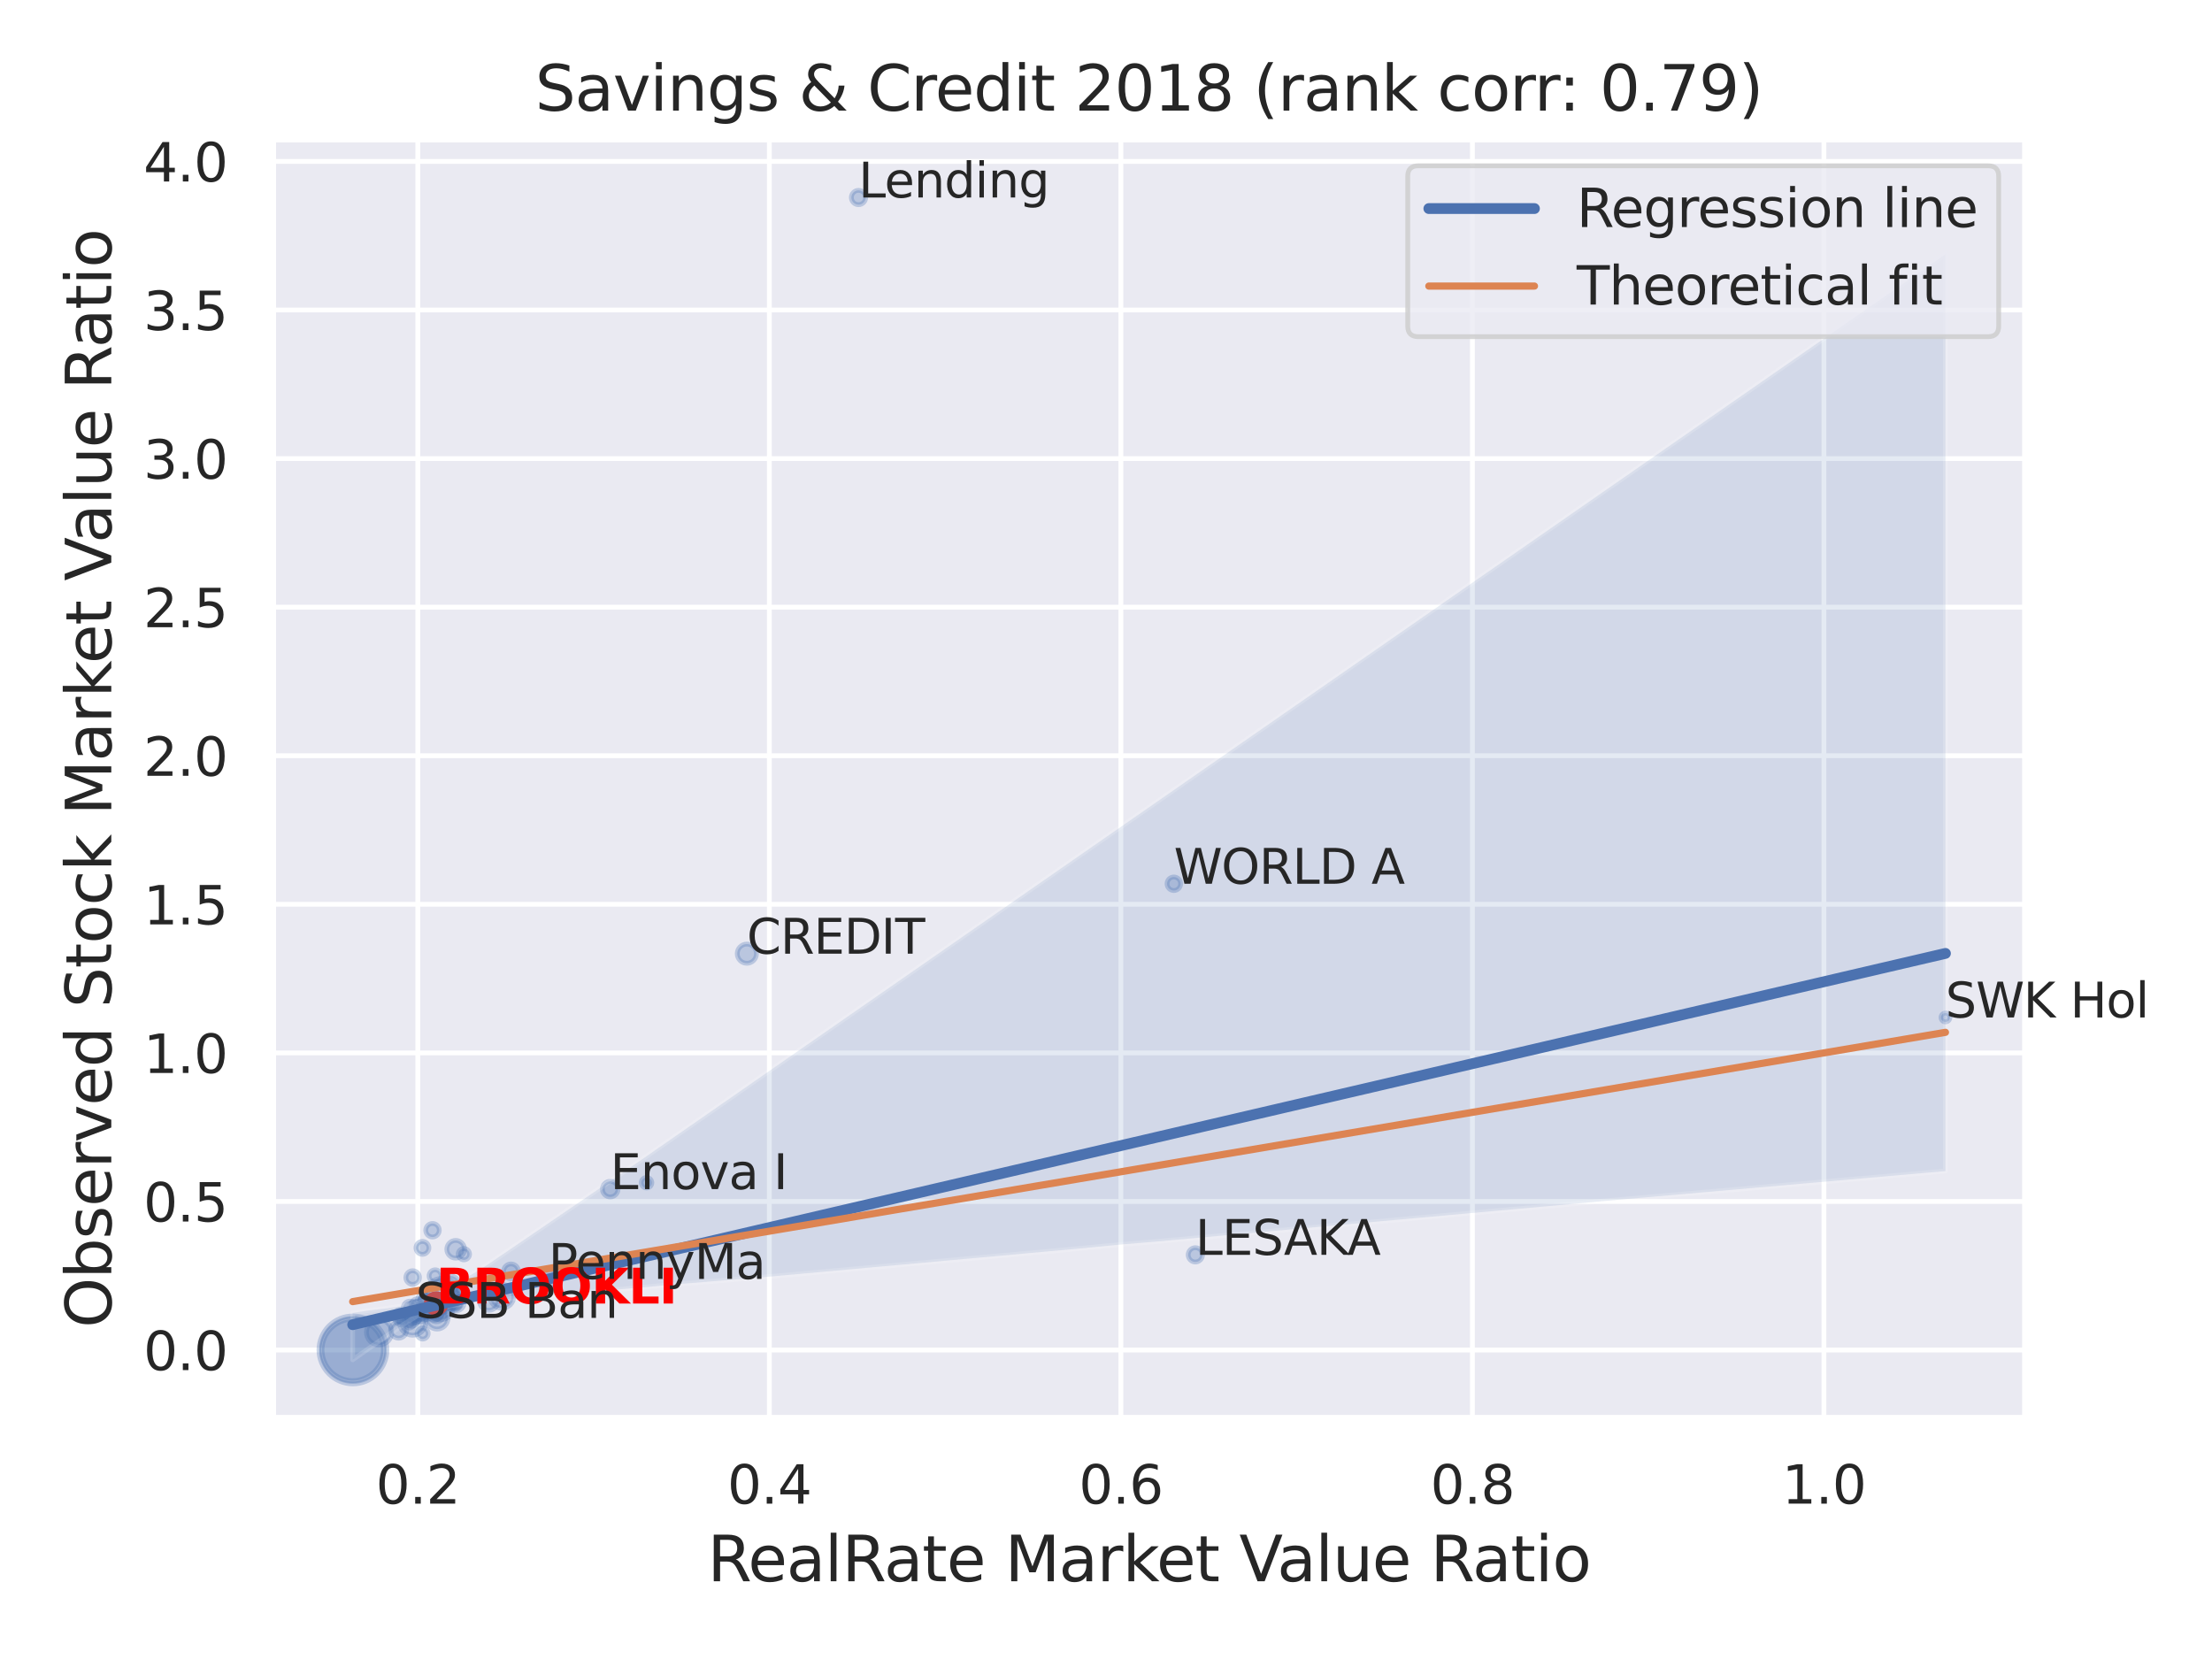 <?xml version="1.0" encoding="utf-8" standalone="no"?>
<!DOCTYPE svg PUBLIC "-//W3C//DTD SVG 1.1//EN"
  "http://www.w3.org/Graphics/SVG/1.1/DTD/svg11.dtd">
<svg xmlns:xlink="http://www.w3.org/1999/xlink" width="460.8pt" height="345.6pt" viewBox="0 0 460.8 345.6" xmlns="http://www.w3.org/2000/svg" version="1.1">
 <defs>
  <style type="text/css">*{stroke-linejoin: round; stroke-linecap: butt}</style>
 </defs>
 <g id="figure_1">
  <g id="patch_1">
   <path d="M 0 345.6 
L 460.8 345.6 
L 460.8 0 
L 0 0 
z
" style="fill: #ffffff"/>
  </g>
  <g id="axes_1">
   <g id="patch_2">
    <path d="M 56.88 295.38 
L 421.863 295.38 
L 421.863 29.04 
L 56.88 29.04 
z
" style="fill: #eaeaf2"/>
   </g>
   <g id="matplotlib.axis_1">
    <g id="xtick_1">
     <g id="line2d_1">
      <path d="M 87.037 295.38 
L 87.037 29.04 
" clip-path="url(#p2e461497bb)" style="fill: none; stroke: #ffffff; stroke-linecap: round"/>
     </g>
     <g id="text_1">
      <!-- 0.2 -->
      <g style="fill: #262626" transform="translate(78.29 313.238) scale(0.11 -0.11)">
       <defs>
        <path id="DejaVuSans-30" d="M 2034 4250 
Q 1547 4250 1301 3770 
Q 1056 3291 1056 2328 
Q 1056 1369 1301 889 
Q 1547 409 2034 409 
Q 2525 409 2770 889 
Q 3016 1369 3016 2328 
Q 3016 3291 2770 3770 
Q 2525 4250 2034 4250 
z
M 2034 4750 
Q 2819 4750 3233 4129 
Q 3647 3509 3647 2328 
Q 3647 1150 3233 529 
Q 2819 -91 2034 -91 
Q 1250 -91 836 529 
Q 422 1150 422 2328 
Q 422 3509 836 4129 
Q 1250 4750 2034 4750 
z
" transform="scale(0.016)"/>
        <path id="DejaVuSans-2e" d="M 684 794 
L 1344 794 
L 1344 0 
L 684 0 
L 684 794 
z
" transform="scale(0.016)"/>
        <path id="DejaVuSans-32" d="M 1228 531 
L 3431 531 
L 3431 0 
L 469 0 
L 469 531 
Q 828 903 1448 1529 
Q 2069 2156 2228 2338 
Q 2531 2678 2651 2914 
Q 2772 3150 2772 3378 
Q 2772 3750 2511 3984 
Q 2250 4219 1831 4219 
Q 1534 4219 1204 4116 
Q 875 4013 500 3803 
L 500 4441 
Q 881 4594 1212 4672 
Q 1544 4750 1819 4750 
Q 2544 4750 2975 4387 
Q 3406 4025 3406 3419 
Q 3406 3131 3298 2873 
Q 3191 2616 2906 2266 
Q 2828 2175 2409 1742 
Q 1991 1309 1228 531 
z
" transform="scale(0.016)"/>
       </defs>
       <use xlink:href="#DejaVuSans-30"/>
       <use xlink:href="#DejaVuSans-2e" x="63.623"/>
       <use xlink:href="#DejaVuSans-32" x="95.41"/>
      </g>
     </g>
    </g>
    <g id="xtick_2">
     <g id="line2d_2">
      <path d="M 160.266 295.38 
L 160.266 29.04 
" clip-path="url(#p2e461497bb)" style="fill: none; stroke: #ffffff; stroke-linecap: round"/>
     </g>
     <g id="text_2">
      <!-- 0.4 -->
      <g style="fill: #262626" transform="translate(151.519 313.238) scale(0.11 -0.11)">
       <defs>
        <path id="DejaVuSans-34" d="M 2419 4116 
L 825 1625 
L 2419 1625 
L 2419 4116 
z
M 2253 4666 
L 3047 4666 
L 3047 1625 
L 3713 1625 
L 3713 1100 
L 3047 1100 
L 3047 0 
L 2419 0 
L 2419 1100 
L 313 1100 
L 313 1709 
L 2253 4666 
z
" transform="scale(0.016)"/>
       </defs>
       <use xlink:href="#DejaVuSans-30"/>
       <use xlink:href="#DejaVuSans-2e" x="63.623"/>
       <use xlink:href="#DejaVuSans-34" x="95.41"/>
      </g>
     </g>
    </g>
    <g id="xtick_3">
     <g id="line2d_3">
      <path d="M 233.495 295.38 
L 233.495 29.04 
" clip-path="url(#p2e461497bb)" style="fill: none; stroke: #ffffff; stroke-linecap: round"/>
     </g>
     <g id="text_3">
      <!-- 0.6 -->
      <g style="fill: #262626" transform="translate(224.748 313.238) scale(0.11 -0.11)">
       <defs>
        <path id="DejaVuSans-36" d="M 2113 2584 
Q 1688 2584 1439 2293 
Q 1191 2003 1191 1497 
Q 1191 994 1439 701 
Q 1688 409 2113 409 
Q 2538 409 2786 701 
Q 3034 994 3034 1497 
Q 3034 2003 2786 2293 
Q 2538 2584 2113 2584 
z
M 3366 4563 
L 3366 3988 
Q 3128 4100 2886 4159 
Q 2644 4219 2406 4219 
Q 1781 4219 1451 3797 
Q 1122 3375 1075 2522 
Q 1259 2794 1537 2939 
Q 1816 3084 2150 3084 
Q 2853 3084 3261 2657 
Q 3669 2231 3669 1497 
Q 3669 778 3244 343 
Q 2819 -91 2113 -91 
Q 1303 -91 875 529 
Q 447 1150 447 2328 
Q 447 3434 972 4092 
Q 1497 4750 2381 4750 
Q 2619 4750 2861 4703 
Q 3103 4656 3366 4563 
z
" transform="scale(0.016)"/>
       </defs>
       <use xlink:href="#DejaVuSans-30"/>
       <use xlink:href="#DejaVuSans-2e" x="63.623"/>
       <use xlink:href="#DejaVuSans-36" x="95.41"/>
      </g>
     </g>
    </g>
    <g id="xtick_4">
     <g id="line2d_4">
      <path d="M 306.724 295.38 
L 306.724 29.04 
" clip-path="url(#p2e461497bb)" style="fill: none; stroke: #ffffff; stroke-linecap: round"/>
     </g>
     <g id="text_4">
      <!-- 0.8 -->
      <g style="fill: #262626" transform="translate(297.977 313.238) scale(0.11 -0.11)">
       <defs>
        <path id="DejaVuSans-38" d="M 2034 2216 
Q 1584 2216 1326 1975 
Q 1069 1734 1069 1313 
Q 1069 891 1326 650 
Q 1584 409 2034 409 
Q 2484 409 2743 651 
Q 3003 894 3003 1313 
Q 3003 1734 2745 1975 
Q 2488 2216 2034 2216 
z
M 1403 2484 
Q 997 2584 770 2862 
Q 544 3141 544 3541 
Q 544 4100 942 4425 
Q 1341 4750 2034 4750 
Q 2731 4750 3128 4425 
Q 3525 4100 3525 3541 
Q 3525 3141 3298 2862 
Q 3072 2584 2669 2484 
Q 3125 2378 3379 2068 
Q 3634 1759 3634 1313 
Q 3634 634 3220 271 
Q 2806 -91 2034 -91 
Q 1263 -91 848 271 
Q 434 634 434 1313 
Q 434 1759 690 2068 
Q 947 2378 1403 2484 
z
M 1172 3481 
Q 1172 3119 1398 2916 
Q 1625 2713 2034 2713 
Q 2441 2713 2670 2916 
Q 2900 3119 2900 3481 
Q 2900 3844 2670 4047 
Q 2441 4250 2034 4250 
Q 1625 4250 1398 4047 
Q 1172 3844 1172 3481 
z
" transform="scale(0.016)"/>
       </defs>
       <use xlink:href="#DejaVuSans-30"/>
       <use xlink:href="#DejaVuSans-2e" x="63.623"/>
       <use xlink:href="#DejaVuSans-38" x="95.41"/>
      </g>
     </g>
    </g>
    <g id="xtick_5">
     <g id="line2d_5">
      <path d="M 379.952 295.38 
L 379.952 29.04 
" clip-path="url(#p2e461497bb)" style="fill: none; stroke: #ffffff; stroke-linecap: round"/>
     </g>
     <g id="text_5">
      <!-- 1.0 -->
      <g style="fill: #262626" transform="translate(371.206 313.238) scale(0.11 -0.11)">
       <defs>
        <path id="DejaVuSans-31" d="M 794 531 
L 1825 531 
L 1825 4091 
L 703 3866 
L 703 4441 
L 1819 4666 
L 2450 4666 
L 2450 531 
L 3481 531 
L 3481 0 
L 794 0 
L 794 531 
z
" transform="scale(0.016)"/>
       </defs>
       <use xlink:href="#DejaVuSans-31"/>
       <use xlink:href="#DejaVuSans-2e" x="63.623"/>
       <use xlink:href="#DejaVuSans-30" x="95.41"/>
      </g>
     </g>
    </g>
    <g id="text_6">
     <!-- RealRate Market Value Ratio -->
     <g style="fill: #262626" transform="translate(147.385 329.404) scale(0.13 -0.13)">
      <defs>
       <path id="DejaVuSans-52" d="M 2841 2188 
Q 3044 2119 3236 1894 
Q 3428 1669 3622 1275 
L 4263 0 
L 3584 0 
L 2988 1197 
Q 2756 1666 2539 1819 
Q 2322 1972 1947 1972 
L 1259 1972 
L 1259 0 
L 628 0 
L 628 4666 
L 2053 4666 
Q 2853 4666 3247 4331 
Q 3641 3997 3641 3322 
Q 3641 2881 3436 2590 
Q 3231 2300 2841 2188 
z
M 1259 4147 
L 1259 2491 
L 2053 2491 
Q 2509 2491 2742 2702 
Q 2975 2913 2975 3322 
Q 2975 3731 2742 3939 
Q 2509 4147 2053 4147 
L 1259 4147 
z
" transform="scale(0.016)"/>
       <path id="DejaVuSans-65" d="M 3597 1894 
L 3597 1613 
L 953 1613 
Q 991 1019 1311 708 
Q 1631 397 2203 397 
Q 2534 397 2845 478 
Q 3156 559 3463 722 
L 3463 178 
Q 3153 47 2828 -22 
Q 2503 -91 2169 -91 
Q 1331 -91 842 396 
Q 353 884 353 1716 
Q 353 2575 817 3079 
Q 1281 3584 2069 3584 
Q 2775 3584 3186 3129 
Q 3597 2675 3597 1894 
z
M 3022 2063 
Q 3016 2534 2758 2815 
Q 2500 3097 2075 3097 
Q 1594 3097 1305 2825 
Q 1016 2553 972 2059 
L 3022 2063 
z
" transform="scale(0.016)"/>
       <path id="DejaVuSans-61" d="M 2194 1759 
Q 1497 1759 1228 1600 
Q 959 1441 959 1056 
Q 959 750 1161 570 
Q 1363 391 1709 391 
Q 2188 391 2477 730 
Q 2766 1069 2766 1631 
L 2766 1759 
L 2194 1759 
z
M 3341 1997 
L 3341 0 
L 2766 0 
L 2766 531 
Q 2569 213 2275 61 
Q 1981 -91 1556 -91 
Q 1019 -91 701 211 
Q 384 513 384 1019 
Q 384 1609 779 1909 
Q 1175 2209 1959 2209 
L 2766 2209 
L 2766 2266 
Q 2766 2663 2505 2880 
Q 2244 3097 1772 3097 
Q 1472 3097 1187 3025 
Q 903 2953 641 2809 
L 641 3341 
Q 956 3463 1253 3523 
Q 1550 3584 1831 3584 
Q 2591 3584 2966 3190 
Q 3341 2797 3341 1997 
z
" transform="scale(0.016)"/>
       <path id="DejaVuSans-6c" d="M 603 4863 
L 1178 4863 
L 1178 0 
L 603 0 
L 603 4863 
z
" transform="scale(0.016)"/>
       <path id="DejaVuSans-74" d="M 1172 4494 
L 1172 3500 
L 2356 3500 
L 2356 3053 
L 1172 3053 
L 1172 1153 
Q 1172 725 1289 603 
Q 1406 481 1766 481 
L 2356 481 
L 2356 0 
L 1766 0 
Q 1100 0 847 248 
Q 594 497 594 1153 
L 594 3053 
L 172 3053 
L 172 3500 
L 594 3500 
L 594 4494 
L 1172 4494 
z
" transform="scale(0.016)"/>
       <path id="DejaVuSans-20" transform="scale(0.016)"/>
       <path id="DejaVuSans-4d" d="M 628 4666 
L 1569 4666 
L 2759 1491 
L 3956 4666 
L 4897 4666 
L 4897 0 
L 4281 0 
L 4281 4097 
L 3078 897 
L 2444 897 
L 1241 4097 
L 1241 0 
L 628 0 
L 628 4666 
z
" transform="scale(0.016)"/>
       <path id="DejaVuSans-72" d="M 2631 2963 
Q 2534 3019 2420 3045 
Q 2306 3072 2169 3072 
Q 1681 3072 1420 2755 
Q 1159 2438 1159 1844 
L 1159 0 
L 581 0 
L 581 3500 
L 1159 3500 
L 1159 2956 
Q 1341 3275 1631 3429 
Q 1922 3584 2338 3584 
Q 2397 3584 2469 3576 
Q 2541 3569 2628 3553 
L 2631 2963 
z
" transform="scale(0.016)"/>
       <path id="DejaVuSans-6b" d="M 581 4863 
L 1159 4863 
L 1159 1991 
L 2875 3500 
L 3609 3500 
L 1753 1863 
L 3688 0 
L 2938 0 
L 1159 1709 
L 1159 0 
L 581 0 
L 581 4863 
z
" transform="scale(0.016)"/>
       <path id="DejaVuSans-56" d="M 1831 0 
L 50 4666 
L 709 4666 
L 2188 738 
L 3669 4666 
L 4325 4666 
L 2547 0 
L 1831 0 
z
" transform="scale(0.016)"/>
       <path id="DejaVuSans-75" d="M 544 1381 
L 544 3500 
L 1119 3500 
L 1119 1403 
Q 1119 906 1312 657 
Q 1506 409 1894 409 
Q 2359 409 2629 706 
Q 2900 1003 2900 1516 
L 2900 3500 
L 3475 3500 
L 3475 0 
L 2900 0 
L 2900 538 
Q 2691 219 2414 64 
Q 2138 -91 1772 -91 
Q 1169 -91 856 284 
Q 544 659 544 1381 
z
M 1991 3584 
L 1991 3584 
z
" transform="scale(0.016)"/>
       <path id="DejaVuSans-69" d="M 603 3500 
L 1178 3500 
L 1178 0 
L 603 0 
L 603 3500 
z
M 603 4863 
L 1178 4863 
L 1178 4134 
L 603 4134 
L 603 4863 
z
" transform="scale(0.016)"/>
       <path id="DejaVuSans-6f" d="M 1959 3097 
Q 1497 3097 1228 2736 
Q 959 2375 959 1747 
Q 959 1119 1226 758 
Q 1494 397 1959 397 
Q 2419 397 2687 759 
Q 2956 1122 2956 1747 
Q 2956 2369 2687 2733 
Q 2419 3097 1959 3097 
z
M 1959 3584 
Q 2709 3584 3137 3096 
Q 3566 2609 3566 1747 
Q 3566 888 3137 398 
Q 2709 -91 1959 -91 
Q 1206 -91 779 398 
Q 353 888 353 1747 
Q 353 2609 779 3096 
Q 1206 3584 1959 3584 
z
" transform="scale(0.016)"/>
      </defs>
      <use xlink:href="#DejaVuSans-52"/>
      <use xlink:href="#DejaVuSans-65" x="64.982"/>
      <use xlink:href="#DejaVuSans-61" x="126.506"/>
      <use xlink:href="#DejaVuSans-6c" x="187.785"/>
      <use xlink:href="#DejaVuSans-52" x="215.568"/>
      <use xlink:href="#DejaVuSans-61" x="282.801"/>
      <use xlink:href="#DejaVuSans-74" x="344.08"/>
      <use xlink:href="#DejaVuSans-65" x="383.289"/>
      <use xlink:href="#DejaVuSans-20" x="444.812"/>
      <use xlink:href="#DejaVuSans-4d" x="476.6"/>
      <use xlink:href="#DejaVuSans-61" x="562.879"/>
      <use xlink:href="#DejaVuSans-72" x="624.158"/>
      <use xlink:href="#DejaVuSans-6b" x="665.271"/>
      <use xlink:href="#DejaVuSans-65" x="719.557"/>
      <use xlink:href="#DejaVuSans-74" x="781.08"/>
      <use xlink:href="#DejaVuSans-20" x="820.289"/>
      <use xlink:href="#DejaVuSans-56" x="852.076"/>
      <use xlink:href="#DejaVuSans-61" x="912.734"/>
      <use xlink:href="#DejaVuSans-6c" x="974.014"/>
      <use xlink:href="#DejaVuSans-75" x="1001.797"/>
      <use xlink:href="#DejaVuSans-65" x="1065.176"/>
      <use xlink:href="#DejaVuSans-20" x="1126.699"/>
      <use xlink:href="#DejaVuSans-52" x="1158.486"/>
      <use xlink:href="#DejaVuSans-61" x="1225.719"/>
      <use xlink:href="#DejaVuSans-74" x="1286.998"/>
      <use xlink:href="#DejaVuSans-69" x="1326.207"/>
      <use xlink:href="#DejaVuSans-6f" x="1353.99"/>
     </g>
    </g>
   </g>
   <g id="matplotlib.axis_2">
    <g id="ytick_1">
     <g id="line2d_6">
      <path d="M 56.88 281.237 
L 421.863 281.237 
" clip-path="url(#p2e461497bb)" style="fill: none; stroke: #ffffff; stroke-linecap: round"/>
     </g>
     <g id="text_7">
      <!-- 0.0 -->
      <g style="fill: #262626" transform="translate(29.887 285.416) scale(0.11 -0.11)">
       <use xlink:href="#DejaVuSans-30"/>
       <use xlink:href="#DejaVuSans-2e" x="63.623"/>
       <use xlink:href="#DejaVuSans-30" x="95.41"/>
      </g>
     </g>
    </g>
    <g id="ytick_2">
     <g id="line2d_7">
      <path d="M 56.88 250.286 
L 421.863 250.286 
" clip-path="url(#p2e461497bb)" style="fill: none; stroke: #ffffff; stroke-linecap: round"/>
     </g>
     <g id="text_8">
      <!-- 0.5 -->
      <g style="fill: #262626" transform="translate(29.887 254.465) scale(0.11 -0.11)">
       <defs>
        <path id="DejaVuSans-35" d="M 691 4666 
L 3169 4666 
L 3169 4134 
L 1269 4134 
L 1269 2991 
Q 1406 3038 1543 3061 
Q 1681 3084 1819 3084 
Q 2600 3084 3056 2656 
Q 3513 2228 3513 1497 
Q 3513 744 3044 326 
Q 2575 -91 1722 -91 
Q 1428 -91 1123 -41 
Q 819 9 494 109 
L 494 744 
Q 775 591 1075 516 
Q 1375 441 1709 441 
Q 2250 441 2565 725 
Q 2881 1009 2881 1497 
Q 2881 1984 2565 2268 
Q 2250 2553 1709 2553 
Q 1456 2553 1204 2497 
Q 953 2441 691 2322 
L 691 4666 
z
" transform="scale(0.016)"/>
       </defs>
       <use xlink:href="#DejaVuSans-30"/>
       <use xlink:href="#DejaVuSans-2e" x="63.623"/>
       <use xlink:href="#DejaVuSans-35" x="95.41"/>
      </g>
     </g>
    </g>
    <g id="ytick_3">
     <g id="line2d_8">
      <path d="M 56.88 219.335 
L 421.863 219.335 
" clip-path="url(#p2e461497bb)" style="fill: none; stroke: #ffffff; stroke-linecap: round"/>
     </g>
     <g id="text_9">
      <!-- 1.0 -->
      <g style="fill: #262626" transform="translate(29.887 223.514) scale(0.11 -0.11)">
       <use xlink:href="#DejaVuSans-31"/>
       <use xlink:href="#DejaVuSans-2e" x="63.623"/>
       <use xlink:href="#DejaVuSans-30" x="95.41"/>
      </g>
     </g>
    </g>
    <g id="ytick_4">
     <g id="line2d_9">
      <path d="M 56.88 188.384 
L 421.863 188.384 
" clip-path="url(#p2e461497bb)" style="fill: none; stroke: #ffffff; stroke-linecap: round"/>
     </g>
     <g id="text_10">
      <!-- 1.5 -->
      <g style="fill: #262626" transform="translate(29.887 192.563) scale(0.11 -0.11)">
       <use xlink:href="#DejaVuSans-31"/>
       <use xlink:href="#DejaVuSans-2e" x="63.623"/>
       <use xlink:href="#DejaVuSans-35" x="95.41"/>
      </g>
     </g>
    </g>
    <g id="ytick_5">
     <g id="line2d_10">
      <path d="M 56.88 157.433 
L 421.863 157.433 
" clip-path="url(#p2e461497bb)" style="fill: none; stroke: #ffffff; stroke-linecap: round"/>
     </g>
     <g id="text_11">
      <!-- 2.0 -->
      <g style="fill: #262626" transform="translate(29.887 161.612) scale(0.11 -0.11)">
       <use xlink:href="#DejaVuSans-32"/>
       <use xlink:href="#DejaVuSans-2e" x="63.623"/>
       <use xlink:href="#DejaVuSans-30" x="95.41"/>
      </g>
     </g>
    </g>
    <g id="ytick_6">
     <g id="line2d_11">
      <path d="M 56.88 126.482 
L 421.863 126.482 
" clip-path="url(#p2e461497bb)" style="fill: none; stroke: #ffffff; stroke-linecap: round"/>
     </g>
     <g id="text_12">
      <!-- 2.5 -->
      <g style="fill: #262626" transform="translate(29.887 130.661) scale(0.11 -0.11)">
       <use xlink:href="#DejaVuSans-32"/>
       <use xlink:href="#DejaVuSans-2e" x="63.623"/>
       <use xlink:href="#DejaVuSans-35" x="95.41"/>
      </g>
     </g>
    </g>
    <g id="ytick_7">
     <g id="line2d_12">
      <path d="M 56.88 95.531 
L 421.863 95.531 
" clip-path="url(#p2e461497bb)" style="fill: none; stroke: #ffffff; stroke-linecap: round"/>
     </g>
     <g id="text_13">
      <!-- 3.0 -->
      <g style="fill: #262626" transform="translate(29.887 99.71) scale(0.11 -0.11)">
       <defs>
        <path id="DejaVuSans-33" d="M 2597 2516 
Q 3050 2419 3304 2112 
Q 3559 1806 3559 1356 
Q 3559 666 3084 287 
Q 2609 -91 1734 -91 
Q 1441 -91 1130 -33 
Q 819 25 488 141 
L 488 750 
Q 750 597 1062 519 
Q 1375 441 1716 441 
Q 2309 441 2620 675 
Q 2931 909 2931 1356 
Q 2931 1769 2642 2001 
Q 2353 2234 1838 2234 
L 1294 2234 
L 1294 2753 
L 1863 2753 
Q 2328 2753 2575 2939 
Q 2822 3125 2822 3475 
Q 2822 3834 2567 4026 
Q 2313 4219 1838 4219 
Q 1578 4219 1281 4162 
Q 984 4106 628 3988 
L 628 4550 
Q 988 4650 1302 4700 
Q 1616 4750 1894 4750 
Q 2613 4750 3031 4423 
Q 3450 4097 3450 3541 
Q 3450 3153 3228 2886 
Q 3006 2619 2597 2516 
z
" transform="scale(0.016)"/>
       </defs>
       <use xlink:href="#DejaVuSans-33"/>
       <use xlink:href="#DejaVuSans-2e" x="63.623"/>
       <use xlink:href="#DejaVuSans-30" x="95.41"/>
      </g>
     </g>
    </g>
    <g id="ytick_8">
     <g id="line2d_13">
      <path d="M 56.88 64.58 
L 421.863 64.58 
" clip-path="url(#p2e461497bb)" style="fill: none; stroke: #ffffff; stroke-linecap: round"/>
     </g>
     <g id="text_14">
      <!-- 3.5 -->
      <g style="fill: #262626" transform="translate(29.887 68.759) scale(0.11 -0.11)">
       <use xlink:href="#DejaVuSans-33"/>
       <use xlink:href="#DejaVuSans-2e" x="63.623"/>
       <use xlink:href="#DejaVuSans-35" x="95.41"/>
      </g>
     </g>
    </g>
    <g id="ytick_9">
     <g id="line2d_14">
      <path d="M 56.88 33.629 
L 421.863 33.629 
" clip-path="url(#p2e461497bb)" style="fill: none; stroke: #ffffff; stroke-linecap: round"/>
     </g>
     <g id="text_15">
      <!-- 4.0 -->
      <g style="fill: #262626" transform="translate(29.887 37.808) scale(0.11 -0.11)">
       <use xlink:href="#DejaVuSans-34"/>
       <use xlink:href="#DejaVuSans-2e" x="63.623"/>
       <use xlink:href="#DejaVuSans-30" x="95.41"/>
      </g>
     </g>
    </g>
    <g id="text_16">
     <!-- Observed Stock Market Value Ratio -->
     <g style="fill: #262626" transform="translate(23.183 276.612) rotate(-90) scale(0.13 -0.13)">
      <defs>
       <path id="DejaVuSans-4f" d="M 2522 4238 
Q 1834 4238 1429 3725 
Q 1025 3213 1025 2328 
Q 1025 1447 1429 934 
Q 1834 422 2522 422 
Q 3209 422 3611 934 
Q 4013 1447 4013 2328 
Q 4013 3213 3611 3725 
Q 3209 4238 2522 4238 
z
M 2522 4750 
Q 3503 4750 4090 4092 
Q 4678 3434 4678 2328 
Q 4678 1225 4090 567 
Q 3503 -91 2522 -91 
Q 1538 -91 948 565 
Q 359 1222 359 2328 
Q 359 3434 948 4092 
Q 1538 4750 2522 4750 
z
" transform="scale(0.016)"/>
       <path id="DejaVuSans-62" d="M 3116 1747 
Q 3116 2381 2855 2742 
Q 2594 3103 2138 3103 
Q 1681 3103 1420 2742 
Q 1159 2381 1159 1747 
Q 1159 1113 1420 752 
Q 1681 391 2138 391 
Q 2594 391 2855 752 
Q 3116 1113 3116 1747 
z
M 1159 2969 
Q 1341 3281 1617 3432 
Q 1894 3584 2278 3584 
Q 2916 3584 3314 3078 
Q 3713 2572 3713 1747 
Q 3713 922 3314 415 
Q 2916 -91 2278 -91 
Q 1894 -91 1617 61 
Q 1341 213 1159 525 
L 1159 0 
L 581 0 
L 581 4863 
L 1159 4863 
L 1159 2969 
z
" transform="scale(0.016)"/>
       <path id="DejaVuSans-73" d="M 2834 3397 
L 2834 2853 
Q 2591 2978 2328 3040 
Q 2066 3103 1784 3103 
Q 1356 3103 1142 2972 
Q 928 2841 928 2578 
Q 928 2378 1081 2264 
Q 1234 2150 1697 2047 
L 1894 2003 
Q 2506 1872 2764 1633 
Q 3022 1394 3022 966 
Q 3022 478 2636 193 
Q 2250 -91 1575 -91 
Q 1294 -91 989 -36 
Q 684 19 347 128 
L 347 722 
Q 666 556 975 473 
Q 1284 391 1588 391 
Q 1994 391 2212 530 
Q 2431 669 2431 922 
Q 2431 1156 2273 1281 
Q 2116 1406 1581 1522 
L 1381 1569 
Q 847 1681 609 1914 
Q 372 2147 372 2553 
Q 372 3047 722 3315 
Q 1072 3584 1716 3584 
Q 2034 3584 2315 3537 
Q 2597 3491 2834 3397 
z
" transform="scale(0.016)"/>
       <path id="DejaVuSans-76" d="M 191 3500 
L 800 3500 
L 1894 563 
L 2988 3500 
L 3597 3500 
L 2284 0 
L 1503 0 
L 191 3500 
z
" transform="scale(0.016)"/>
       <path id="DejaVuSans-64" d="M 2906 2969 
L 2906 4863 
L 3481 4863 
L 3481 0 
L 2906 0 
L 2906 525 
Q 2725 213 2448 61 
Q 2172 -91 1784 -91 
Q 1150 -91 751 415 
Q 353 922 353 1747 
Q 353 2572 751 3078 
Q 1150 3584 1784 3584 
Q 2172 3584 2448 3432 
Q 2725 3281 2906 2969 
z
M 947 1747 
Q 947 1113 1208 752 
Q 1469 391 1925 391 
Q 2381 391 2643 752 
Q 2906 1113 2906 1747 
Q 2906 2381 2643 2742 
Q 2381 3103 1925 3103 
Q 1469 3103 1208 2742 
Q 947 2381 947 1747 
z
" transform="scale(0.016)"/>
       <path id="DejaVuSans-53" d="M 3425 4513 
L 3425 3897 
Q 3066 4069 2747 4153 
Q 2428 4238 2131 4238 
Q 1616 4238 1336 4038 
Q 1056 3838 1056 3469 
Q 1056 3159 1242 3001 
Q 1428 2844 1947 2747 
L 2328 2669 
Q 3034 2534 3370 2195 
Q 3706 1856 3706 1288 
Q 3706 609 3251 259 
Q 2797 -91 1919 -91 
Q 1588 -91 1214 -16 
Q 841 59 441 206 
L 441 856 
Q 825 641 1194 531 
Q 1563 422 1919 422 
Q 2459 422 2753 634 
Q 3047 847 3047 1241 
Q 3047 1584 2836 1778 
Q 2625 1972 2144 2069 
L 1759 2144 
Q 1053 2284 737 2584 
Q 422 2884 422 3419 
Q 422 4038 858 4394 
Q 1294 4750 2059 4750 
Q 2388 4750 2728 4690 
Q 3069 4631 3425 4513 
z
" transform="scale(0.016)"/>
       <path id="DejaVuSans-63" d="M 3122 3366 
L 3122 2828 
Q 2878 2963 2633 3030 
Q 2388 3097 2138 3097 
Q 1578 3097 1268 2742 
Q 959 2388 959 1747 
Q 959 1106 1268 751 
Q 1578 397 2138 397 
Q 2388 397 2633 464 
Q 2878 531 3122 666 
L 3122 134 
Q 2881 22 2623 -34 
Q 2366 -91 2075 -91 
Q 1284 -91 818 406 
Q 353 903 353 1747 
Q 353 2603 823 3093 
Q 1294 3584 2113 3584 
Q 2378 3584 2631 3529 
Q 2884 3475 3122 3366 
z
" transform="scale(0.016)"/>
      </defs>
      <use xlink:href="#DejaVuSans-4f"/>
      <use xlink:href="#DejaVuSans-62" x="78.711"/>
      <use xlink:href="#DejaVuSans-73" x="142.188"/>
      <use xlink:href="#DejaVuSans-65" x="194.287"/>
      <use xlink:href="#DejaVuSans-72" x="255.811"/>
      <use xlink:href="#DejaVuSans-76" x="296.924"/>
      <use xlink:href="#DejaVuSans-65" x="356.104"/>
      <use xlink:href="#DejaVuSans-64" x="417.627"/>
      <use xlink:href="#DejaVuSans-20" x="481.104"/>
      <use xlink:href="#DejaVuSans-53" x="512.891"/>
      <use xlink:href="#DejaVuSans-74" x="576.367"/>
      <use xlink:href="#DejaVuSans-6f" x="615.576"/>
      <use xlink:href="#DejaVuSans-63" x="676.758"/>
      <use xlink:href="#DejaVuSans-6b" x="731.738"/>
      <use xlink:href="#DejaVuSans-20" x="789.648"/>
      <use xlink:href="#DejaVuSans-4d" x="821.436"/>
      <use xlink:href="#DejaVuSans-61" x="907.715"/>
      <use xlink:href="#DejaVuSans-72" x="968.994"/>
      <use xlink:href="#DejaVuSans-6b" x="1010.107"/>
      <use xlink:href="#DejaVuSans-65" x="1064.393"/>
      <use xlink:href="#DejaVuSans-74" x="1125.916"/>
      <use xlink:href="#DejaVuSans-20" x="1165.125"/>
      <use xlink:href="#DejaVuSans-56" x="1196.912"/>
      <use xlink:href="#DejaVuSans-61" x="1257.57"/>
      <use xlink:href="#DejaVuSans-6c" x="1318.85"/>
      <use xlink:href="#DejaVuSans-75" x="1346.633"/>
      <use xlink:href="#DejaVuSans-65" x="1410.012"/>
      <use xlink:href="#DejaVuSans-20" x="1471.535"/>
      <use xlink:href="#DejaVuSans-52" x="1503.322"/>
      <use xlink:href="#DejaVuSans-61" x="1570.555"/>
      <use xlink:href="#DejaVuSans-74" x="1631.834"/>
      <use xlink:href="#DejaVuSans-69" x="1671.043"/>
      <use xlink:href="#DejaVuSans-6f" x="1698.826"/>
     </g>
    </g>
   </g>
   <g id="PathCollection_1">
    <path d="M 244.533 185.513 
C 244.907 185.513 245.267 185.364 245.532 185.099 
C 245.797 184.834 245.946 184.474 245.946 184.1 
C 245.946 183.725 245.797 183.365 245.532 183.1 
C 245.267 182.835 244.907 182.686 244.533 182.686 
C 244.158 182.686 243.798 182.835 243.533 183.1 
C 243.268 183.365 243.119 183.725 243.119 184.1 
C 243.119 184.474 243.268 184.834 243.533 185.099 
C 243.798 185.364 244.158 185.513 244.533 185.513 
z
" clip-path="url(#p2e461497bb)" style="fill: #4c72b0; fill-opacity: 0.3; stroke: #4c72b0; stroke-opacity: 0.3"/>
    <path d="M 73.521 288.285 
C 75.396 288.285 77.195 287.54 78.521 286.214 
C 79.847 284.888 80.592 283.089 80.592 281.214 
C 80.592 279.339 79.847 277.54 78.521 276.214 
C 77.195 274.888 75.396 274.143 73.521 274.143 
C 71.645 274.143 69.847 274.888 68.521 276.214 
C 67.195 277.54 66.45 279.339 66.45 281.214 
C 66.45 283.089 67.195 284.888 68.521 286.214 
C 69.847 287.54 71.645 288.285 73.521 288.285 
z
" clip-path="url(#p2e461497bb)" style="fill: #4c72b0; fill-opacity: 0.3; stroke: #4c72b0; stroke-opacity: 0.3"/>
    <path d="M 90.098 257.694 
C 90.472 257.694 90.831 257.545 91.096 257.281 
C 91.36 257.016 91.509 256.657 91.509 256.283 
C 91.509 255.909 91.36 255.55 91.096 255.286 
C 90.831 255.021 90.472 254.873 90.098 254.873 
C 89.724 254.873 89.365 255.021 89.101 255.286 
C 88.836 255.55 88.688 255.909 88.688 256.283 
C 88.688 256.657 88.836 257.016 89.101 257.281 
C 89.365 257.545 89.724 257.694 90.098 257.694 
z
" clip-path="url(#p2e461497bb)" style="fill: #4c72b0; fill-opacity: 0.3; stroke: #4c72b0; stroke-opacity: 0.3"/>
    <path d="M 87.581 275.321 
C 87.992 275.321 88.386 275.158 88.677 274.867 
C 88.968 274.576 89.131 274.182 89.131 273.771 
C 89.131 273.36 88.968 272.966 88.677 272.675 
C 88.386 272.385 87.992 272.221 87.581 272.221 
C 87.17 272.221 86.776 272.385 86.485 272.675 
C 86.195 272.966 86.031 273.36 86.031 273.771 
C 86.031 274.182 86.195 274.576 86.485 274.867 
C 86.776 275.158 87.17 275.321 87.581 275.321 
z
" clip-path="url(#p2e461497bb)" style="fill: #4c72b0; fill-opacity: 0.3; stroke: #4c72b0; stroke-opacity: 0.3"/>
    <path d="M 155.583 200.669 
C 156.114 200.669 156.623 200.458 156.999 200.082 
C 157.374 199.707 157.585 199.198 157.585 198.667 
C 157.585 198.136 157.374 197.626 156.999 197.251 
C 156.623 196.875 156.114 196.664 155.583 196.664 
C 155.052 196.664 154.543 196.875 154.167 197.251 
C 153.792 197.626 153.581 198.136 153.581 198.667 
C 153.581 199.198 153.792 199.707 154.167 200.082 
C 154.543 200.458 155.052 200.669 155.583 200.669 
z
" clip-path="url(#p2e461497bb)" style="fill: #4c72b0; fill-opacity: 0.3; stroke: #4c72b0; stroke-opacity: 0.3"/>
    <path d="M 88.518 272.449 
C 88.932 272.449 89.33 272.284 89.623 271.991 
C 89.916 271.698 90.08 271.301 90.08 270.887 
C 90.08 270.472 89.916 270.075 89.623 269.782 
C 89.33 269.489 88.932 269.324 88.518 269.324 
C 88.103 269.324 87.706 269.489 87.413 269.782 
C 87.12 270.075 86.955 270.472 86.955 270.887 
C 86.955 271.301 87.12 271.698 87.413 271.991 
C 87.706 272.284 88.103 272.449 88.518 272.449 
z
" clip-path="url(#p2e461497bb)" style="fill: #4c72b0; fill-opacity: 0.3; stroke: #4c72b0; stroke-opacity: 0.3"/>
    <path d="M 85.411 273.85 
C 85.783 273.85 86.14 273.702 86.403 273.439 
C 86.666 273.176 86.813 272.819 86.813 272.447 
C 86.813 272.075 86.666 271.719 86.403 271.456 
C 86.14 271.192 85.783 271.045 85.411 271.045 
C 85.039 271.045 84.682 271.192 84.419 271.456 
C 84.156 271.719 84.008 272.075 84.008 272.447 
C 84.008 272.819 84.156 273.176 84.419 273.439 
C 84.682 273.702 85.039 273.85 85.411 273.85 
z
" clip-path="url(#p2e461497bb)" style="fill: #4c72b0; fill-opacity: 0.3; stroke: #4c72b0; stroke-opacity: 0.3"/>
    <path d="M 90.548 273.83 
C 90.889 273.83 91.216 273.695 91.457 273.454 
C 91.697 273.213 91.833 272.886 91.833 272.545 
C 91.833 272.205 91.697 271.878 91.457 271.637 
C 91.216 271.396 90.889 271.261 90.548 271.261 
C 90.208 271.261 89.881 271.396 89.64 271.637 
C 89.399 271.878 89.264 272.205 89.264 272.545 
C 89.264 272.886 89.399 273.213 89.64 273.454 
C 89.881 273.695 90.208 273.83 90.548 273.83 
z
" clip-path="url(#p2e461497bb)" style="fill: #4c72b0; fill-opacity: 0.3; stroke: #4c72b0; stroke-opacity: 0.3"/>
    <path d="M 134.686 247.486 
C 134.979 247.486 135.259 247.37 135.465 247.163 
C 135.672 246.957 135.788 246.677 135.788 246.384 
C 135.788 246.092 135.672 245.812 135.465 245.606 
C 135.259 245.399 134.979 245.283 134.686 245.283 
C 134.394 245.283 134.114 245.399 133.908 245.606 
C 133.701 245.812 133.585 246.092 133.585 246.384 
C 133.585 246.677 133.701 246.957 133.908 247.163 
C 134.114 247.37 134.394 247.486 134.686 247.486 
z
" clip-path="url(#p2e461497bb)" style="fill: #4c72b0; fill-opacity: 0.3; stroke: #4c72b0; stroke-opacity: 0.3"/>
    <path d="M 88.046 278.948 
C 88.352 278.948 88.645 278.826 88.862 278.61 
C 89.078 278.393 89.2 278.099 89.2 277.793 
C 89.2 277.487 89.078 277.194 88.862 276.977 
C 88.645 276.761 88.352 276.639 88.046 276.639 
C 87.739 276.639 87.446 276.761 87.229 276.977 
C 87.013 277.194 86.891 277.487 86.891 277.793 
C 86.891 278.099 87.013 278.393 87.229 278.61 
C 87.446 278.826 87.739 278.948 88.046 278.948 
z
" clip-path="url(#p2e461497bb)" style="fill: #4c72b0; fill-opacity: 0.3; stroke: #4c72b0; stroke-opacity: 0.3"/>
    <path d="M 73.47 287.607 
C 75.165 287.607 76.791 286.934 77.99 285.735 
C 79.188 284.537 79.862 282.911 79.862 281.216 
C 79.862 279.521 79.188 277.895 77.99 276.696 
C 76.791 275.498 75.165 274.824 73.47 274.824 
C 71.775 274.824 70.149 275.498 68.951 276.696 
C 67.752 277.895 67.079 279.521 67.079 281.216 
C 67.079 282.911 67.752 284.537 68.951 285.735 
C 70.149 286.934 71.775 287.607 73.47 287.607 
z
" clip-path="url(#p2e461497bb)" style="fill: #4c72b0; fill-opacity: 0.3; stroke: #4c72b0; stroke-opacity: 0.3"/>
    <path d="M 91.746 274.935 
C 92.45 274.935 93.124 274.655 93.622 274.158 
C 94.119 273.661 94.399 272.986 94.399 272.282 
C 94.399 271.579 94.119 270.904 93.622 270.406 
C 93.124 269.909 92.45 269.629 91.746 269.629 
C 91.043 269.629 90.368 269.909 89.87 270.406 
C 89.373 270.904 89.093 271.579 89.093 272.282 
C 89.093 272.986 89.373 273.661 89.87 274.158 
C 90.368 274.655 91.043 274.935 91.746 274.935 
z
" clip-path="url(#p2e461497bb)" style="fill: #4c72b0; fill-opacity: 0.3; stroke: #4c72b0; stroke-opacity: 0.3"/>
    <path d="M 86.993 273.381 
C 87.369 273.381 87.729 273.232 87.995 272.966 
C 88.261 272.7 88.41 272.34 88.41 271.964 
C 88.41 271.588 88.261 271.228 87.995 270.962 
C 87.729 270.697 87.369 270.547 86.993 270.547 
C 86.618 270.547 86.257 270.697 85.991 270.962 
C 85.726 271.228 85.576 271.588 85.576 271.964 
C 85.576 272.34 85.726 272.7 85.991 272.966 
C 86.257 273.232 86.618 273.381 86.993 273.381 
z
" clip-path="url(#p2e461497bb)" style="fill: #4c72b0; fill-opacity: 0.3; stroke: #4c72b0; stroke-opacity: 0.3"/>
    <path d="M 249.014 262.897 
C 249.409 262.897 249.788 262.74 250.067 262.46 
C 250.346 262.181 250.503 261.802 250.503 261.407 
C 250.503 261.012 250.346 260.633 250.067 260.354 
C 249.788 260.074 249.409 259.917 249.014 259.917 
C 248.619 259.917 248.24 260.074 247.961 260.354 
C 247.681 260.633 247.524 261.012 247.524 261.407 
C 247.524 261.802 247.681 262.181 247.961 262.46 
C 248.24 262.74 248.619 262.897 249.014 262.897 
z
" clip-path="url(#p2e461497bb)" style="fill: #4c72b0; fill-opacity: 0.3; stroke: #4c72b0; stroke-opacity: 0.3"/>
    <path d="M 93.798 269.61 
C 94.305 269.61 94.792 269.409 95.151 269.05 
C 95.51 268.691 95.712 268.204 95.712 267.697 
C 95.712 267.189 95.51 266.702 95.151 266.343 
C 94.792 265.985 94.305 265.783 93.798 265.783 
C 93.29 265.783 92.803 265.985 92.445 266.343 
C 92.086 266.702 91.884 267.189 91.884 267.697 
C 91.884 268.204 92.086 268.691 92.445 269.05 
C 92.803 269.409 93.29 269.61 93.798 269.61 
z
" clip-path="url(#p2e461497bb)" style="fill: #4c72b0; fill-opacity: 0.3; stroke: #4c72b0; stroke-opacity: 0.3"/>
    <path d="M 90.869 273.609 
C 91.415 273.609 91.939 273.392 92.325 273.006 
C 92.711 272.62 92.928 272.096 92.928 271.55 
C 92.928 271.005 92.711 270.481 92.325 270.095 
C 91.939 269.709 91.415 269.492 90.869 269.492 
C 90.324 269.492 89.8 269.709 89.414 270.095 
C 89.028 270.481 88.811 271.005 88.811 271.55 
C 88.811 272.096 89.028 272.62 89.414 273.006 
C 89.8 273.392 90.324 273.609 90.869 273.609 
z
" clip-path="url(#p2e461497bb)" style="fill: #4c72b0; fill-opacity: 0.3; stroke: #4c72b0; stroke-opacity: 0.3"/>
    <path d="M 88.863 272.208 
C 89.211 272.208 89.546 272.069 89.792 271.823 
C 90.038 271.577 90.177 271.243 90.177 270.894 
C 90.177 270.546 90.038 270.212 89.792 269.965 
C 89.546 269.719 89.211 269.581 88.863 269.581 
C 88.515 269.581 88.181 269.719 87.934 269.965 
C 87.688 270.212 87.55 270.546 87.55 270.894 
C 87.55 271.243 87.688 271.577 87.934 271.823 
C 88.181 272.069 88.515 272.208 88.863 272.208 
z
" clip-path="url(#p2e461497bb)" style="fill: #4c72b0; fill-opacity: 0.3; stroke: #4c72b0; stroke-opacity: 0.3"/>
    <path d="M 85.963 267.551 
C 86.34 267.551 86.701 267.402 86.967 267.136 
C 87.233 266.869 87.382 266.509 87.382 266.132 
C 87.382 265.756 87.233 265.395 86.967 265.129 
C 86.701 264.863 86.34 264.713 85.963 264.713 
C 85.587 264.713 85.226 264.863 84.96 265.129 
C 84.694 265.395 84.544 265.756 84.544 266.132 
C 84.544 266.509 84.694 266.869 84.96 267.136 
C 85.226 267.402 85.587 267.551 85.963 267.551 
z
" clip-path="url(#p2e461497bb)" style="fill: #4c72b0; fill-opacity: 0.3; stroke: #4c72b0; stroke-opacity: 0.3"/>
    <path d="M 101.842 272.958 
C 102.36 272.958 102.857 272.753 103.223 272.386 
C 103.589 272.02 103.795 271.524 103.795 271.006 
C 103.795 270.488 103.589 269.991 103.223 269.625 
C 102.857 269.259 102.36 269.053 101.842 269.053 
C 101.324 269.053 100.828 269.259 100.461 269.625 
C 100.095 269.991 99.89 270.488 99.89 271.006 
C 99.89 271.524 100.095 272.02 100.461 272.386 
C 100.828 272.753 101.324 272.958 101.842 272.958 
z
" clip-path="url(#p2e461497bb)" style="fill: #4c72b0; fill-opacity: 0.3; stroke: #4c72b0; stroke-opacity: 0.3"/>
    <path d="M 405.273 212.884 
C 405.518 212.884 405.754 212.787 405.927 212.613 
C 406.101 212.439 406.199 212.204 406.199 211.958 
C 406.199 211.713 406.101 211.477 405.927 211.303 
C 405.754 211.13 405.518 211.032 405.273 211.032 
C 405.027 211.032 404.791 211.13 404.618 211.303 
C 404.444 211.477 404.347 211.713 404.347 211.958 
C 404.347 212.204 404.444 212.439 404.618 212.613 
C 404.791 212.787 405.027 212.884 405.273 212.884 
z
" clip-path="url(#p2e461497bb)" style="fill: #4c72b0; fill-opacity: 0.3; stroke: #4c72b0; stroke-opacity: 0.3"/>
    <path d="M 91.047 276.874 
C 91.65 276.874 92.229 276.634 92.656 276.207 
C 93.083 275.78 93.323 275.201 93.323 274.597 
C 93.323 273.994 93.083 273.414 92.656 272.988 
C 92.229 272.561 91.65 272.321 91.047 272.321 
C 90.443 272.321 89.864 272.561 89.437 272.988 
C 89.01 273.414 88.77 273.994 88.77 274.597 
C 88.77 275.201 89.01 275.78 89.437 276.207 
C 89.864 276.634 90.443 276.874 91.047 276.874 
z
" clip-path="url(#p2e461497bb)" style="fill: #4c72b0; fill-opacity: 0.3; stroke: #4c72b0; stroke-opacity: 0.3"/>
    <path d="M 86.161 275.697 
C 86.543 275.697 86.91 275.546 87.18 275.275 
C 87.451 275.005 87.602 274.638 87.602 274.256 
C 87.602 273.874 87.451 273.508 87.18 273.237 
C 86.91 272.967 86.543 272.815 86.161 272.815 
C 85.779 272.815 85.413 272.967 85.142 273.237 
C 84.872 273.508 84.72 273.874 84.72 274.256 
C 84.72 274.638 84.872 275.005 85.142 275.275 
C 85.413 275.546 85.779 275.697 86.161 275.697 
z
" clip-path="url(#p2e461497bb)" style="fill: #4c72b0; fill-opacity: 0.3; stroke: #4c72b0; stroke-opacity: 0.3"/>
    <path d="M 88.671 274.908 
C 89.095 274.908 89.501 274.739 89.8 274.44 
C 90.1 274.14 90.268 273.734 90.268 273.311 
C 90.268 272.887 90.1 272.481 89.8 272.182 
C 89.501 271.882 89.095 271.714 88.671 271.714 
C 88.248 271.714 87.842 271.882 87.542 272.182 
C 87.243 272.481 87.074 272.887 87.074 273.311 
C 87.074 273.734 87.243 274.14 87.542 274.44 
C 87.842 274.739 88.248 274.908 88.671 274.908 
z
" clip-path="url(#p2e461497bb)" style="fill: #4c72b0; fill-opacity: 0.3; stroke: #4c72b0; stroke-opacity: 0.3"/>
    <path d="M 94.423 272.992 
C 94.821 272.992 95.203 272.833 95.485 272.552 
C 95.767 272.27 95.925 271.888 95.925 271.489 
C 95.925 271.091 95.767 270.709 95.485 270.427 
C 95.203 270.145 94.821 269.987 94.423 269.987 
C 94.024 269.987 93.642 270.145 93.36 270.427 
C 93.079 270.709 92.92 271.091 92.92 271.489 
C 92.92 271.888 93.079 272.27 93.36 272.552 
C 93.642 272.833 94.024 272.992 94.423 272.992 
z
" clip-path="url(#p2e461497bb)" style="fill: #4c72b0; fill-opacity: 0.3; stroke: #4c72b0; stroke-opacity: 0.3"/>
    <path d="M 86.437 273.784 
C 86.789 273.784 87.128 273.644 87.377 273.395 
C 87.626 273.145 87.766 272.807 87.766 272.455 
C 87.766 272.103 87.626 271.764 87.377 271.515 
C 87.128 271.266 86.789 271.126 86.437 271.126 
C 86.085 271.126 85.746 271.266 85.497 271.515 
C 85.248 271.764 85.108 272.103 85.108 272.455 
C 85.108 272.807 85.248 273.145 85.497 273.395 
C 85.746 273.644 86.085 273.784 86.437 273.784 
z
" clip-path="url(#p2e461497bb)" style="fill: #4c72b0; fill-opacity: 0.3; stroke: #4c72b0; stroke-opacity: 0.3"/>
    <path d="M 94.091 272.658 
C 94.664 272.658 95.214 272.431 95.619 272.026 
C 96.024 271.62 96.252 271.071 96.252 270.498 
C 96.252 269.925 96.024 269.375 95.619 268.97 
C 95.214 268.564 94.664 268.337 94.091 268.337 
C 93.518 268.337 92.969 268.564 92.563 268.97 
C 92.158 269.375 91.93 269.925 91.93 270.498 
C 91.93 271.071 92.158 271.62 92.563 272.026 
C 92.969 272.431 93.518 272.658 94.091 272.658 
z
" clip-path="url(#p2e461497bb)" style="fill: #4c72b0; fill-opacity: 0.3; stroke: #4c72b0; stroke-opacity: 0.3"/>
    <path d="M 83.036 278.763 
C 83.482 278.763 83.909 278.586 84.224 278.271 
C 84.539 277.956 84.716 277.529 84.716 277.084 
C 84.716 276.638 84.539 276.211 84.224 275.896 
C 83.909 275.581 83.482 275.404 83.036 275.404 
C 82.591 275.404 82.164 275.581 81.849 275.896 
C 81.534 276.211 81.357 276.638 81.357 277.084 
C 81.357 277.529 81.534 277.956 81.849 278.271 
C 82.164 278.586 82.591 278.763 83.036 278.763 
z
" clip-path="url(#p2e461497bb)" style="fill: #4c72b0; fill-opacity: 0.3; stroke: #4c72b0; stroke-opacity: 0.3"/>
    <path d="M 78.965 280.174 
C 79.664 280.174 80.334 279.896 80.829 279.402 
C 81.323 278.908 81.601 278.237 81.601 277.538 
C 81.601 276.839 81.323 276.169 80.829 275.675 
C 80.334 275.18 79.664 274.903 78.965 274.903 
C 78.266 274.903 77.596 275.18 77.101 275.675 
C 76.607 276.169 76.329 276.839 76.329 277.538 
C 76.329 278.237 76.607 278.908 77.101 279.402 
C 77.596 279.896 78.266 280.174 78.965 280.174 
z
" clip-path="url(#p2e461497bb)" style="fill: #4c72b0; fill-opacity: 0.3; stroke: #4c72b0; stroke-opacity: 0.3"/>
    <path d="M 90.785 272.7 
C 91.186 272.7 91.572 272.54 91.856 272.256 
C 92.14 271.972 92.3 271.586 92.3 271.184 
C 92.3 270.783 92.14 270.397 91.856 270.113 
C 91.572 269.829 91.186 269.669 90.785 269.669 
C 90.383 269.669 89.997 269.829 89.713 270.113 
C 89.429 270.397 89.269 270.783 89.269 271.184 
C 89.269 271.586 89.429 271.972 89.713 272.256 
C 89.997 272.54 90.383 272.7 90.785 272.7 
z
" clip-path="url(#p2e461497bb)" style="fill: #4c72b0; fill-opacity: 0.3; stroke: #4c72b0; stroke-opacity: 0.3"/>
    <path d="M 83.325 275.312 
C 83.658 275.312 83.977 275.18 84.212 274.945 
C 84.447 274.71 84.579 274.391 84.579 274.058 
C 84.579 273.726 84.447 273.407 84.212 273.172 
C 83.977 272.937 83.658 272.805 83.325 272.805 
C 82.993 272.805 82.674 272.937 82.439 273.172 
C 82.203 273.407 82.071 273.726 82.071 274.058 
C 82.071 274.391 82.203 274.71 82.439 274.945 
C 82.674 275.18 82.993 275.312 83.325 275.312 
z
" clip-path="url(#p2e461497bb)" style="fill: #4c72b0; fill-opacity: 0.3; stroke: #4c72b0; stroke-opacity: 0.3"/>
    <path d="M 93.431 271.361 
C 93.753 271.361 94.062 271.233 94.289 271.006 
C 94.516 270.778 94.644 270.47 94.644 270.148 
C 94.644 269.827 94.516 269.518 94.289 269.291 
C 94.062 269.063 93.753 268.935 93.431 268.935 
C 93.11 268.935 92.801 269.063 92.574 269.291 
C 92.346 269.518 92.219 269.827 92.219 270.148 
C 92.219 270.47 92.346 270.778 92.574 271.006 
C 92.801 271.233 93.11 271.361 93.431 271.361 
z
" clip-path="url(#p2e461497bb)" style="fill: #4c72b0; fill-opacity: 0.3; stroke: #4c72b0; stroke-opacity: 0.3"/>
    <path d="M 91.296 274.228 
C 91.658 274.228 92.005 274.085 92.26 273.829 
C 92.516 273.574 92.66 273.227 92.66 272.865 
C 92.66 272.504 92.516 272.157 92.26 271.901 
C 92.005 271.646 91.658 271.502 91.296 271.502 
C 90.935 271.502 90.588 271.646 90.332 271.901 
C 90.077 272.157 89.933 272.504 89.933 272.865 
C 89.933 273.227 90.077 273.574 90.332 273.829 
C 90.588 274.085 90.935 274.228 91.296 274.228 
z
" clip-path="url(#p2e461497bb)" style="fill: #4c72b0; fill-opacity: 0.3; stroke: #4c72b0; stroke-opacity: 0.3"/>
    <path d="M 85.659 276.292 
C 86.071 276.292 86.466 276.128 86.757 275.837 
C 87.049 275.545 87.212 275.15 87.212 274.738 
C 87.212 274.326 87.049 273.931 86.757 273.64 
C 86.466 273.349 86.071 273.185 85.659 273.185 
C 85.247 273.185 84.852 273.349 84.561 273.64 
C 84.269 273.931 84.106 274.326 84.106 274.738 
C 84.106 275.15 84.269 275.545 84.561 275.837 
C 84.852 276.128 85.247 276.292 85.659 276.292 
z
" clip-path="url(#p2e461497bb)" style="fill: #4c72b0; fill-opacity: 0.3; stroke: #4c72b0; stroke-opacity: 0.3"/>
    <path d="M 85.302 276.636 
C 85.584 276.636 85.854 276.524 86.053 276.325 
C 86.252 276.126 86.364 275.856 86.364 275.575 
C 86.364 275.293 86.252 275.023 86.053 274.824 
C 85.854 274.625 85.584 274.513 85.302 274.513 
C 85.021 274.513 84.751 274.625 84.552 274.824 
C 84.353 275.023 84.241 275.293 84.241 275.575 
C 84.241 275.856 84.353 276.126 84.552 276.325 
C 84.751 276.524 85.021 276.636 85.302 276.636 
z
" clip-path="url(#p2e461497bb)" style="fill: #4c72b0; fill-opacity: 0.3; stroke: #4c72b0; stroke-opacity: 0.3"/>
    <path d="M 92.104 273.36 
C 93.041 273.36 93.938 272.988 94.6 272.326 
C 95.262 271.664 95.634 270.766 95.634 269.83 
C 95.634 268.894 95.262 267.996 94.6 267.334 
C 93.938 266.672 93.041 266.3 92.104 266.3 
C 91.168 266.3 90.27 266.672 89.609 267.334 
C 88.947 267.996 88.575 268.894 88.575 269.83 
C 88.575 270.766 88.947 271.664 89.609 272.326 
C 90.27 272.988 91.168 273.36 92.104 273.36 
z
" clip-path="url(#p2e461497bb)" style="fill: #4c72b0; fill-opacity: 0.3; stroke: #4c72b0; stroke-opacity: 0.3"/>
    <path d="M 83.705 276.026 
C 84.117 276.026 84.512 275.863 84.804 275.571 
C 85.095 275.28 85.259 274.884 85.259 274.472 
C 85.259 274.06 85.095 273.665 84.804 273.374 
C 84.512 273.082 84.117 272.918 83.705 272.918 
C 83.293 272.918 82.898 273.082 82.606 273.374 
C 82.315 273.665 82.151 274.06 82.151 274.472 
C 82.151 274.884 82.315 275.28 82.606 275.571 
C 82.898 275.863 83.293 276.026 83.705 276.026 
z
" clip-path="url(#p2e461497bb)" style="fill: #4c72b0; fill-opacity: 0.3; stroke: #4c72b0; stroke-opacity: 0.3"/>
    <path d="M 94.922 262.092 
C 95.411 262.092 95.881 261.897 96.227 261.551 
C 96.573 261.205 96.767 260.736 96.767 260.247 
C 96.767 259.758 96.573 259.288 96.227 258.942 
C 95.881 258.596 95.411 258.402 94.922 258.402 
C 94.433 258.402 93.964 258.596 93.618 258.942 
C 93.272 259.288 93.077 259.758 93.077 260.247 
C 93.077 260.736 93.272 261.205 93.618 261.551 
C 93.964 261.897 94.433 262.092 94.922 262.092 
z
" clip-path="url(#p2e461497bb)" style="fill: #4c72b0; fill-opacity: 0.3; stroke: #4c72b0; stroke-opacity: 0.3"/>
    <path d="M 178.845 42.64 
C 179.241 42.64 179.621 42.482 179.901 42.202 
C 180.181 41.922 180.338 41.542 180.338 41.146 
C 180.338 40.75 180.181 40.37 179.901 40.09 
C 179.621 39.81 179.241 39.653 178.845 39.653 
C 178.449 39.653 178.069 39.81 177.789 40.09 
C 177.509 40.37 177.352 40.75 177.352 41.146 
C 177.352 41.542 177.509 41.922 177.789 42.202 
C 178.069 42.482 178.449 42.64 178.845 42.64 
z
" clip-path="url(#p2e461497bb)" style="fill: #4c72b0; fill-opacity: 0.3; stroke: #4c72b0; stroke-opacity: 0.3"/>
    <path d="M 85.383 275.409 
C 85.754 275.409 86.109 275.262 86.37 275 
C 86.632 274.738 86.779 274.383 86.779 274.013 
C 86.779 273.643 86.632 273.288 86.37 273.026 
C 86.109 272.764 85.754 272.617 85.383 272.617 
C 85.013 272.617 84.658 272.764 84.396 273.026 
C 84.135 273.288 83.988 273.643 83.988 274.013 
C 83.988 274.383 84.135 274.738 84.396 275 
C 84.658 275.262 85.013 275.409 85.383 275.409 
z
" clip-path="url(#p2e461497bb)" style="fill: #4c72b0; fill-opacity: 0.3; stroke: #4c72b0; stroke-opacity: 0.3"/>
    <path d="M 94.889 273.114 
C 95.377 273.114 95.846 272.92 96.191 272.575 
C 96.536 272.229 96.73 271.761 96.73 271.272 
C 96.73 270.784 96.536 270.316 96.191 269.97 
C 95.846 269.625 95.377 269.431 94.889 269.431 
C 94.4 269.431 93.932 269.625 93.586 269.97 
C 93.241 270.316 93.047 270.784 93.047 271.272 
C 93.047 271.761 93.241 272.229 93.586 272.575 
C 93.932 272.92 94.4 273.114 94.889 273.114 
z
" clip-path="url(#p2e461497bb)" style="fill: #4c72b0; fill-opacity: 0.3; stroke: #4c72b0; stroke-opacity: 0.3"/>
    <path d="M 88.514 273.695 
C 88.821 273.695 89.116 273.573 89.333 273.356 
C 89.55 273.139 89.672 272.845 89.672 272.538 
C 89.672 272.231 89.55 271.937 89.333 271.72 
C 89.116 271.503 88.821 271.381 88.514 271.381 
C 88.207 271.381 87.913 271.503 87.696 271.72 
C 87.479 271.937 87.357 272.231 87.357 272.538 
C 87.357 272.845 87.479 273.139 87.696 273.356 
C 87.913 273.573 88.207 273.695 88.514 273.695 
z
" clip-path="url(#p2e461497bb)" style="fill: #4c72b0; fill-opacity: 0.3; stroke: #4c72b0; stroke-opacity: 0.3"/>
    <path d="M 96.636 262.454 
C 96.95 262.454 97.251 262.33 97.473 262.108 
C 97.695 261.886 97.819 261.585 97.819 261.271 
C 97.819 260.957 97.695 260.656 97.473 260.434 
C 97.251 260.212 96.95 260.088 96.636 260.088 
C 96.322 260.088 96.021 260.212 95.799 260.434 
C 95.577 260.656 95.453 260.957 95.453 261.271 
C 95.453 261.585 95.577 261.886 95.799 262.108 
C 96.021 262.33 96.322 262.454 96.636 262.454 
z
" clip-path="url(#p2e461497bb)" style="fill: #4c72b0; fill-opacity: 0.3; stroke: #4c72b0; stroke-opacity: 0.3"/>
    <path d="M 85.954 278.152 
C 86.686 278.152 87.388 277.861 87.905 277.344 
C 88.422 276.827 88.713 276.125 88.713 275.393 
C 88.713 274.661 88.422 273.96 87.905 273.442 
C 87.388 272.925 86.686 272.634 85.954 272.634 
C 85.223 272.634 84.521 272.925 84.004 273.442 
C 83.486 273.96 83.196 274.661 83.196 275.393 
C 83.196 276.125 83.486 276.827 84.004 277.344 
C 84.521 277.861 85.223 278.152 85.954 278.152 
z
" clip-path="url(#p2e461497bb)" style="fill: #4c72b0; fill-opacity: 0.3; stroke: #4c72b0; stroke-opacity: 0.3"/>
    <path d="M 88.683 274.434 
C 89.016 274.434 89.335 274.302 89.571 274.067 
C 89.806 273.831 89.938 273.512 89.938 273.179 
C 89.938 272.847 89.806 272.527 89.571 272.292 
C 89.335 272.057 89.016 271.925 88.683 271.925 
C 88.351 271.925 88.032 272.057 87.796 272.292 
C 87.561 272.527 87.429 272.847 87.429 273.179 
C 87.429 273.512 87.561 273.831 87.796 274.067 
C 88.032 274.302 88.351 274.434 88.683 274.434 
z
" clip-path="url(#p2e461497bb)" style="fill: #4c72b0; fill-opacity: 0.3; stroke: #4c72b0; stroke-opacity: 0.3"/>
    <path d="M 88.004 261.303 
C 88.361 261.303 88.704 261.161 88.957 260.908 
C 89.209 260.656 89.351 260.313 89.351 259.956 
C 89.351 259.598 89.209 259.256 88.957 259.003 
C 88.704 258.75 88.361 258.608 88.004 258.608 
C 87.647 258.608 87.304 258.75 87.051 259.003 
C 86.799 259.256 86.657 259.598 86.657 259.956 
C 86.657 260.313 86.799 260.656 87.051 260.908 
C 87.304 261.161 87.647 261.303 88.004 261.303 
z
" clip-path="url(#p2e461497bb)" style="fill: #4c72b0; fill-opacity: 0.3; stroke: #4c72b0; stroke-opacity: 0.3"/>
    <path d="M 127.122 249.345 
C 127.554 249.345 127.969 249.173 128.275 248.868 
C 128.581 248.562 128.753 248.147 128.753 247.714 
C 128.753 247.282 128.581 246.867 128.275 246.561 
C 127.969 246.255 127.554 246.084 127.122 246.084 
C 126.689 246.084 126.275 246.255 125.969 246.561 
C 125.663 246.867 125.491 247.282 125.491 247.714 
C 125.491 248.147 125.663 248.562 125.969 248.868 
C 126.275 249.173 126.689 249.345 127.122 249.345 
z
" clip-path="url(#p2e461497bb)" style="fill: #4c72b0; fill-opacity: 0.3; stroke: #4c72b0; stroke-opacity: 0.3"/>
    <path d="M 90.511 275.012 
C 90.915 275.012 91.303 274.851 91.589 274.565 
C 91.875 274.279 92.036 273.891 92.036 273.487 
C 92.036 273.083 91.875 272.695 91.589 272.409 
C 91.303 272.123 90.915 271.962 90.511 271.962 
C 90.107 271.962 89.719 272.123 89.433 272.409 
C 89.147 272.695 88.986 273.083 88.986 273.487 
C 88.986 273.891 89.147 274.279 89.433 274.565 
C 89.719 274.851 90.107 275.012 90.511 275.012 
z
" clip-path="url(#p2e461497bb)" style="fill: #4c72b0; fill-opacity: 0.3; stroke: #4c72b0; stroke-opacity: 0.3"/>
    <path d="M 90.653 267.063 
C 90.99 267.063 91.314 266.929 91.552 266.69 
C 91.79 266.452 91.924 266.129 91.924 265.791 
C 91.924 265.454 91.79 265.131 91.552 264.892 
C 91.314 264.654 90.99 264.52 90.653 264.52 
C 90.316 264.52 89.992 264.654 89.754 264.892 
C 89.516 265.131 89.382 265.454 89.382 265.791 
C 89.382 266.129 89.516 266.452 89.754 266.69 
C 89.992 266.929 90.316 267.063 90.653 267.063 
z
" clip-path="url(#p2e461497bb)" style="fill: #4c72b0; fill-opacity: 0.3; stroke: #4c72b0; stroke-opacity: 0.3"/>
    <path d="M 88.973 273.373 
C 89.435 273.373 89.879 273.19 90.206 272.863 
C 90.533 272.535 90.717 272.092 90.717 271.629 
C 90.717 271.167 90.533 270.723 90.206 270.396 
C 89.879 270.069 89.435 269.885 88.973 269.885 
C 88.51 269.885 88.066 270.069 87.739 270.396 
C 87.412 270.723 87.228 271.167 87.228 271.629 
C 87.228 272.092 87.412 272.535 87.739 272.863 
C 88.066 273.19 88.51 273.373 88.973 273.373 
z
" clip-path="url(#p2e461497bb)" style="fill: #4c72b0; fill-opacity: 0.3; stroke: #4c72b0; stroke-opacity: 0.3"/>
    <path d="M 87.654 274.852 
C 87.996 274.852 88.323 274.716 88.565 274.475 
C 88.806 274.233 88.942 273.906 88.942 273.564 
C 88.942 273.223 88.806 272.895 88.565 272.654 
C 88.323 272.412 87.996 272.277 87.654 272.277 
C 87.313 272.277 86.985 272.412 86.744 272.654 
C 86.502 272.895 86.367 273.223 86.367 273.564 
C 86.367 273.906 86.502 274.233 86.744 274.475 
C 86.985 274.716 87.313 274.852 87.654 274.852 
z
" clip-path="url(#p2e461497bb)" style="fill: #4c72b0; fill-opacity: 0.3; stroke: #4c72b0; stroke-opacity: 0.3"/>
    <path d="M 91.241 273.845 
C 91.621 273.845 91.986 273.694 92.255 273.425 
C 92.524 273.156 92.676 272.791 92.676 272.41 
C 92.676 272.029 92.524 271.664 92.255 271.395 
C 91.986 271.126 91.621 270.975 91.241 270.975 
C 90.86 270.975 90.495 271.126 90.226 271.395 
C 89.957 271.664 89.806 272.029 89.806 272.41 
C 89.806 272.791 89.957 273.156 90.226 273.425 
C 90.495 273.694 90.86 273.845 91.241 273.845 
z
" clip-path="url(#p2e461497bb)" style="fill: #4c72b0; fill-opacity: 0.3; stroke: #4c72b0; stroke-opacity: 0.3"/>
    <path d="M 106.451 266.405 
C 106.862 266.405 107.257 266.241 107.548 265.95 
C 107.839 265.659 108.002 265.265 108.002 264.854 
C 108.002 264.442 107.839 264.048 107.548 263.757 
C 107.257 263.466 106.862 263.302 106.451 263.302 
C 106.039 263.302 105.645 263.466 105.354 263.757 
C 105.063 264.048 104.9 264.442 104.9 264.854 
C 104.9 265.265 105.063 265.659 105.354 265.95 
C 105.645 266.241 106.039 266.405 106.451 266.405 
z
" clip-path="url(#p2e461497bb)" style="fill: #4c72b0; fill-opacity: 0.3; stroke: #4c72b0; stroke-opacity: 0.3"/>
    <path d="M 104.543 272.537 
C 105.204 272.537 105.838 272.274 106.305 271.807 
C 106.772 271.34 107.035 270.706 107.035 270.045 
C 107.035 269.384 106.772 268.751 106.305 268.283 
C 105.838 267.816 105.204 267.554 104.543 267.554 
C 103.882 267.554 103.249 267.816 102.781 268.283 
C 102.314 268.751 102.052 269.384 102.052 270.045 
C 102.052 270.706 102.314 271.34 102.781 271.807 
C 103.249 272.274 103.882 272.537 104.543 272.537 
z
" clip-path="url(#p2e461497bb)" style="fill: #4c72b0; fill-opacity: 0.3; stroke: #4c72b0; stroke-opacity: 0.3"/>
    <path d="M 88.693 274.081 
C 88.993 274.081 89.281 273.962 89.494 273.75 
C 89.706 273.537 89.825 273.249 89.825 272.949 
C 89.825 272.649 89.706 272.36 89.494 272.148 
C 89.281 271.936 88.993 271.816 88.693 271.816 
C 88.393 271.816 88.104 271.936 87.892 272.148 
C 87.68 272.36 87.56 272.649 87.56 272.949 
C 87.56 273.249 87.68 273.537 87.892 273.75 
C 88.104 273.962 88.393 274.081 88.693 274.081 
z
" clip-path="url(#p2e461497bb)" style="fill: #4c72b0; fill-opacity: 0.3; stroke: #4c72b0; stroke-opacity: 0.3"/>
    <path d="M 90.896 275.334 
C 91.359 275.334 91.803 275.15 92.13 274.823 
C 92.457 274.496 92.641 274.052 92.641 273.589 
C 92.641 273.127 92.457 272.683 92.13 272.356 
C 91.803 272.028 91.359 271.845 90.896 271.845 
C 90.434 271.845 89.99 272.028 89.663 272.356 
C 89.335 272.683 89.152 273.127 89.152 273.589 
C 89.152 274.052 89.335 274.496 89.663 274.823 
C 89.99 275.15 90.434 275.334 90.896 275.334 
z
" clip-path="url(#p2e461497bb)" style="fill: #4c72b0; fill-opacity: 0.3; stroke: #4c72b0; stroke-opacity: 0.3"/>
    <path d="M 89.218 274.35 
C 89.524 274.35 89.818 274.228 90.034 274.012 
C 90.251 273.795 90.372 273.501 90.372 273.195 
C 90.372 272.889 90.251 272.595 90.034 272.379 
C 89.818 272.162 89.524 272.04 89.218 272.04 
C 88.911 272.04 88.618 272.162 88.401 272.379 
C 88.185 272.595 88.063 272.889 88.063 273.195 
C 88.063 273.501 88.185 273.795 88.401 274.012 
C 88.618 274.228 88.911 274.35 89.218 274.35 
z
" clip-path="url(#p2e461497bb)" style="fill: #4c72b0; fill-opacity: 0.3; stroke: #4c72b0; stroke-opacity: 0.3"/>
    <path d="M 86.576 275.525 
C 86.838 275.525 87.089 275.421 87.274 275.236 
C 87.46 275.051 87.564 274.799 87.564 274.537 
C 87.564 274.275 87.46 274.023 87.274 273.838 
C 87.089 273.653 86.838 273.549 86.576 273.549 
C 86.313 273.549 86.062 273.653 85.877 273.838 
C 85.691 274.023 85.587 274.275 85.587 274.537 
C 85.587 274.799 85.691 275.051 85.877 275.236 
C 86.062 275.421 86.313 275.525 86.576 275.525 
z
" clip-path="url(#p2e461497bb)" style="fill: #4c72b0; fill-opacity: 0.3; stroke: #4c72b0; stroke-opacity: 0.3"/>
    <path d="M 114.243 268.495 
C 114.795 268.495 115.323 268.276 115.713 267.886 
C 116.103 267.496 116.322 266.968 116.322 266.416 
C 116.322 265.865 116.103 265.337 115.713 264.947 
C 115.323 264.557 114.795 264.338 114.243 264.338 
C 113.692 264.338 113.164 264.557 112.774 264.947 
C 112.384 265.337 112.165 265.865 112.165 266.416 
C 112.165 266.968 112.384 267.496 112.774 267.886 
C 113.164 268.276 113.692 268.495 114.243 268.495 
z
" clip-path="url(#p2e461497bb)" style="fill: #4c72b0; fill-opacity: 0.3; stroke: #4c72b0; stroke-opacity: 0.3"/>
   </g>
   <g id="PolyCollection_1">
    <defs>
     <path id="m2d4cc2e3e3" d="M 73.47 -72.096 
L 73.47 -62.326 
L 76.822 -64.696 
L 80.173 -67.04 
L 83.525 -69.349 
L 86.876 -71.504 
L 90.228 -72.876 
L 93.579 -73.51 
L 96.931 -74.079 
L 100.282 -74.538 
L 103.634 -74.834 
L 106.986 -75.11 
L 110.337 -75.398 
L 113.689 -75.703 
L 117.04 -75.997 
L 120.392 -76.286 
L 123.743 -76.559 
L 127.095 -76.848 
L 130.446 -77.129 
L 133.798 -77.408 
L 137.149 -77.718 
L 140.501 -78.032 
L 143.852 -78.307 
L 147.204 -78.583 
L 150.556 -78.858 
L 153.907 -79.133 
L 157.259 -79.408 
L 160.61 -79.684 
L 163.962 -79.987 
L 167.313 -80.29 
L 170.665 -80.594 
L 174.016 -80.897 
L 177.368 -81.2 
L 180.719 -81.504 
L 184.071 -81.807 
L 187.422 -82.11 
L 190.774 -82.414 
L 194.126 -82.718 
L 197.477 -83.022 
L 200.829 -83.327 
L 204.18 -83.631 
L 207.532 -83.935 
L 210.883 -84.24 
L 214.235 -84.544 
L 217.586 -84.848 
L 220.938 -85.153 
L 224.289 -85.46 
L 227.641 -85.782 
L 230.993 -86.104 
L 234.344 -86.418 
L 237.696 -86.696 
L 241.047 -86.976 
L 244.399 -87.279 
L 247.75 -87.582 
L 251.102 -87.886 
L 254.453 -88.189 
L 257.805 -88.492 
L 261.156 -88.795 
L 264.508 -89.098 
L 267.859 -89.401 
L 271.211 -89.705 
L 274.563 -90.008 
L 277.914 -90.311 
L 281.266 -90.614 
L 284.617 -90.917 
L 287.969 -91.221 
L 291.32 -91.524 
L 294.672 -91.827 
L 298.023 -92.13 
L 301.375 -92.433 
L 304.726 -92.737 
L 308.078 -93.04 
L 311.429 -93.343 
L 314.781 -93.646 
L 318.133 -93.949 
L 321.484 -94.252 
L 324.836 -94.556 
L 328.187 -94.859 
L 331.539 -95.162 
L 334.89 -95.465 
L 338.242 -95.768 
L 341.593 -96.062 
L 344.945 -96.355 
L 348.296 -96.648 
L 351.648 -96.941 
L 355 -97.235 
L 358.351 -97.528 
L 361.703 -97.822 
L 365.054 -98.116 
L 368.406 -98.409 
L 371.757 -98.703 
L 375.109 -98.997 
L 378.46 -99.29 
L 381.812 -99.584 
L 385.163 -99.878 
L 388.515 -100.172 
L 391.866 -100.465 
L 395.218 -100.759 
L 398.57 -101.053 
L 401.921 -101.346 
L 405.273 -101.64 
L 405.273 -292.645 
L 405.273 -292.645 
L 401.921 -290.318 
L 398.57 -287.99 
L 395.218 -285.663 
L 391.866 -283.335 
L 388.515 -281.008 
L 385.163 -278.68 
L 381.812 -276.353 
L 378.46 -274.025 
L 375.109 -271.698 
L 371.757 -269.37 
L 368.406 -267.043 
L 365.054 -264.715 
L 361.703 -262.388 
L 358.351 -260.06 
L 355 -257.733 
L 351.648 -255.405 
L 348.296 -253.078 
L 344.945 -250.75 
L 341.593 -248.423 
L 338.242 -246.095 
L 334.89 -243.768 
L 331.539 -241.44 
L 328.187 -239.113 
L 324.836 -236.786 
L 321.484 -234.458 
L 318.133 -232.131 
L 314.781 -229.803 
L 311.429 -227.476 
L 308.078 -225.148 
L 304.726 -222.821 
L 301.375 -220.493 
L 298.023 -218.166 
L 294.672 -215.838 
L 291.32 -213.511 
L 287.969 -211.183 
L 284.617 -208.856 
L 281.266 -206.528 
L 277.914 -204.201 
L 274.563 -201.873 
L 271.211 -199.546 
L 267.859 -197.218 
L 264.508 -194.891 
L 261.156 -192.563 
L 257.805 -190.236 
L 254.453 -187.908 
L 251.102 -185.581 
L 247.75 -183.253 
L 244.399 -180.926 
L 241.047 -178.598 
L 237.696 -176.271 
L 234.344 -173.943 
L 230.993 -171.616 
L 227.641 -169.288 
L 224.289 -166.961 
L 220.938 -164.633 
L 217.586 -162.306 
L 214.235 -159.978 
L 210.883 -157.651 
L 207.532 -155.323 
L 204.18 -152.996 
L 200.829 -150.668 
L 197.477 -148.341 
L 194.126 -146.013 
L 190.774 -143.686 
L 187.422 -141.358 
L 184.071 -139.031 
L 180.719 -136.703 
L 177.368 -134.376 
L 174.016 -132.048 
L 170.665 -129.721 
L 167.313 -127.393 
L 163.962 -125.066 
L 160.61 -122.738 
L 157.259 -120.411 
L 153.907 -118.083 
L 150.556 -115.756 
L 147.204 -113.428 
L 143.852 -111.101 
L 140.501 -108.773 
L 137.149 -106.446 
L 133.798 -104.118 
L 130.446 -101.815 
L 127.095 -99.531 
L 123.743 -97.247 
L 120.392 -94.963 
L 117.04 -92.679 
L 113.689 -90.395 
L 110.337 -88.111 
L 106.986 -85.827 
L 103.634 -83.546 
L 100.282 -81.272 
L 96.931 -79.331 
L 93.579 -77.171 
L 90.228 -75.218 
L 86.876 -74.112 
L 83.525 -73.48 
L 80.173 -72.995 
L 76.822 -72.601 
L 73.47 -72.096 
z
" style="stroke: #ffffff; stroke-opacity: 0.15"/>
    </defs>
    <g clip-path="url(#p2e461497bb)">
     <use xlink:href="#m2d4cc2e3e3" x="0" y="345.6" style="fill: #4c72b0; fill-opacity: 0.15; stroke: #ffffff; stroke-opacity: 0.15"/>
    </g>
   </g>
   <g id="PathCollection_2">
    <defs>
     <path id="m61a7a676a7" d="M 0 2.058 
C 0.546 2.058 1.069 1.841 1.455 1.455 
C 1.841 1.069 2.058 0.546 2.058 0 
C 2.058 -0.546 1.841 -1.069 1.455 -1.455 
C 1.069 -1.841 0.546 -2.058 0 -2.058 
C -0.546 -2.058 -1.069 -1.841 -1.455 -1.455 
C -1.841 -1.069 -2.058 -0.546 -2.058 0 
C -2.058 0.546 -1.841 1.069 -1.455 1.455 
C -1.069 1.841 -0.546 2.058 0 2.058 
z
" style="stroke: #c44e52"/>
    </defs>
    <g clip-path="url(#p2e461497bb)">
     <use xlink:href="#m61a7a676a7" x="90.869" y="271.55" style="fill: #c44e52; stroke: #c44e52"/>
    </g>
   </g>
   <g id="line2d_15">
    <path d="M 73.47 275.957 
L 76.822 275.175 
L 80.173 274.394 
L 83.525 273.613 
L 86.876 272.832 
L 90.228 272.05 
L 93.579 271.269 
L 96.931 270.488 
L 100.282 269.707 
L 103.634 268.925 
L 106.986 268.144 
L 110.337 267.363 
L 113.689 266.582 
L 117.04 265.8 
L 120.392 265.019 
L 123.743 264.238 
L 127.095 263.456 
L 130.446 262.675 
L 133.798 261.894 
L 137.149 261.113 
L 140.501 260.331 
L 143.852 259.55 
L 147.204 258.769 
L 150.556 257.988 
L 153.907 257.206 
L 157.259 256.425 
L 160.61 255.644 
L 163.962 254.863 
L 167.313 254.081 
L 170.665 253.3 
L 174.016 252.519 
L 177.368 251.738 
L 180.719 250.956 
L 184.071 250.175 
L 187.422 249.394 
L 190.774 248.613 
L 194.126 247.831 
L 197.477 247.05 
L 200.829 246.269 
L 204.18 245.488 
L 207.532 244.706 
L 210.883 243.925 
L 214.235 243.144 
L 217.586 242.363 
L 220.938 241.581 
L 224.289 240.8 
L 227.641 240.019 
L 230.993 239.238 
L 234.344 238.456 
L 237.696 237.675 
L 241.047 236.894 
L 244.399 236.113 
L 247.75 235.331 
L 251.102 234.55 
L 254.453 233.769 
L 257.805 232.988 
L 261.156 232.206 
L 264.508 231.425 
L 267.859 230.644 
L 271.211 229.863 
L 274.563 229.081 
L 277.914 228.3 
L 281.266 227.519 
L 284.617 226.738 
L 287.969 225.956 
L 291.32 225.175 
L 294.672 224.394 
L 298.023 223.613 
L 301.375 222.831 
L 304.726 222.05 
L 308.078 221.269 
L 311.429 220.488 
L 314.781 219.706 
L 318.133 218.925 
L 321.484 218.144 
L 324.836 217.362 
L 328.187 216.581 
L 331.539 215.8 
L 334.89 215.019 
L 338.242 214.237 
L 341.593 213.456 
L 344.945 212.675 
L 348.296 211.894 
L 351.648 211.112 
L 355 210.331 
L 358.351 209.55 
L 361.703 208.769 
L 365.054 207.987 
L 368.406 207.206 
L 371.757 206.425 
L 375.109 205.644 
L 378.46 204.862 
L 381.812 204.081 
L 385.163 203.3 
L 388.515 202.519 
L 391.866 201.737 
L 395.218 200.956 
L 398.57 200.175 
L 401.921 199.394 
L 405.273 198.612 
" clip-path="url(#p2e461497bb)" style="fill: none; stroke: #4c72b0; stroke-width: 2.25; stroke-linecap: round"/>
   </g>
   <g id="line2d_16">
    <path d="M 244.533 242.23 
L 73.521 271.142 
L 90.098 268.339 
L 87.581 268.765 
L 155.583 257.268 
L 88.518 268.606 
L 85.411 269.132 
L 90.548 268.263 
L 134.686 260.801 
L 88.046 268.686 
L 73.47 271.15 
L 91.746 268.061 
L 86.993 268.864 
L 249.014 241.472 
L 93.798 267.714 
L 90.869 268.209 
L 88.863 268.548 
L 85.963 269.038 
L 101.842 266.354 
L 405.273 215.054 
L 91.047 268.179 
L 86.161 269.005 
L 88.671 268.58 
L 94.423 267.608 
L 86.437 268.958 
L 94.091 267.664 
L 83.036 269.533 
L 78.965 270.221 
L 90.785 268.223 
L 83.325 269.484 
L 93.431 267.776 
L 91.296 268.137 
L 85.659 269.09 
L 85.302 269.15 
L 92.104 268 
L 83.705 269.42 
L 94.922 267.524 
L 178.845 253.335 
L 85.383 269.136 
L 94.889 267.529 
L 88.514 268.607 
L 96.636 267.234 
L 85.954 269.04 
L 88.683 268.578 
L 88.004 268.693 
L 127.122 262.08 
L 90.511 268.269 
L 90.653 268.245 
L 88.973 268.53 
L 87.654 268.752 
L 91.241 268.146 
L 106.451 265.575 
L 104.543 265.897 
L 88.693 268.577 
L 90.896 268.204 
L 89.218 268.488 
L 86.576 268.935 
L 114.243 264.257 
" clip-path="url(#p2e461497bb)" style="fill: none; stroke: #dd8452; stroke-width: 1.5; stroke-linecap: round"/>
   </g>
   <g id="patch_3">
    <path d="M 56.88 295.38 
L 56.88 29.04 
" style="fill: none; stroke: #ffffff; stroke-width: 1.25; stroke-linejoin: miter; stroke-linecap: square"/>
   </g>
   <g id="patch_4">
    <path d="M 421.863 295.38 
L 421.863 29.04 
" style="fill: none; stroke: #ffffff; stroke-width: 1.25; stroke-linejoin: miter; stroke-linecap: square"/>
   </g>
   <g id="patch_5">
    <path d="M 56.88 295.38 
L 421.863 295.38 
" style="fill: none; stroke: #ffffff; stroke-width: 1.25; stroke-linejoin: miter; stroke-linecap: square"/>
   </g>
   <g id="patch_6">
    <path d="M 56.88 29.04 
L 421.863 29.04 
" style="fill: none; stroke: #ffffff; stroke-width: 1.25; stroke-linejoin: miter; stroke-linecap: square"/>
   </g>
   <g id="text_17">
    <!-- WORLD A -->
    <g style="fill: #262626" transform="translate(244.533 184.1) scale(0.1 -0.1)">
     <defs>
      <path id="DejaVuSans-57" d="M 213 4666 
L 850 4666 
L 1831 722 
L 2809 4666 
L 3519 4666 
L 4500 722 
L 5478 4666 
L 6119 4666 
L 4947 0 
L 4153 0 
L 3169 4050 
L 2175 0 
L 1381 0 
L 213 4666 
z
" transform="scale(0.016)"/>
      <path id="DejaVuSans-4c" d="M 628 4666 
L 1259 4666 
L 1259 531 
L 3531 531 
L 3531 0 
L 628 0 
L 628 4666 
z
" transform="scale(0.016)"/>
      <path id="DejaVuSans-44" d="M 1259 4147 
L 1259 519 
L 2022 519 
Q 2988 519 3436 956 
Q 3884 1394 3884 2338 
Q 3884 3275 3436 3711 
Q 2988 4147 2022 4147 
L 1259 4147 
z
M 628 4666 
L 1925 4666 
Q 3281 4666 3915 4102 
Q 4550 3538 4550 2338 
Q 4550 1131 3912 565 
Q 3275 0 1925 0 
L 628 0 
L 628 4666 
z
" transform="scale(0.016)"/>
      <path id="DejaVuSans-41" d="M 2188 4044 
L 1331 1722 
L 3047 1722 
L 2188 4044 
z
M 1831 4666 
L 2547 4666 
L 4325 0 
L 3669 0 
L 3244 1197 
L 1141 1197 
L 716 0 
L 50 0 
L 1831 4666 
z
" transform="scale(0.016)"/>
     </defs>
     <use xlink:href="#DejaVuSans-57"/>
     <use xlink:href="#DejaVuSans-4f" x="98.877"/>
     <use xlink:href="#DejaVuSans-52" x="177.588"/>
     <use xlink:href="#DejaVuSans-4c" x="247.07"/>
     <use xlink:href="#DejaVuSans-44" x="302.783"/>
     <use xlink:href="#DejaVuSans-20" x="379.785"/>
     <use xlink:href="#DejaVuSans-41" x="411.572"/>
    </g>
   </g>
   <g id="text_18">
    <!-- CREDIT  -->
    <g style="fill: #262626" transform="translate(155.583 198.667) scale(0.1 -0.1)">
     <defs>
      <path id="DejaVuSans-43" d="M 4122 4306 
L 4122 3641 
Q 3803 3938 3442 4084 
Q 3081 4231 2675 4231 
Q 1875 4231 1450 3742 
Q 1025 3253 1025 2328 
Q 1025 1406 1450 917 
Q 1875 428 2675 428 
Q 3081 428 3442 575 
Q 3803 722 4122 1019 
L 4122 359 
Q 3791 134 3420 21 
Q 3050 -91 2638 -91 
Q 1578 -91 968 557 
Q 359 1206 359 2328 
Q 359 3453 968 4101 
Q 1578 4750 2638 4750 
Q 3056 4750 3426 4639 
Q 3797 4528 4122 4306 
z
" transform="scale(0.016)"/>
      <path id="DejaVuSans-45" d="M 628 4666 
L 3578 4666 
L 3578 4134 
L 1259 4134 
L 1259 2753 
L 3481 2753 
L 3481 2222 
L 1259 2222 
L 1259 531 
L 3634 531 
L 3634 0 
L 628 0 
L 628 4666 
z
" transform="scale(0.016)"/>
      <path id="DejaVuSans-49" d="M 628 4666 
L 1259 4666 
L 1259 0 
L 628 0 
L 628 4666 
z
" transform="scale(0.016)"/>
      <path id="DejaVuSans-54" d="M -19 4666 
L 3928 4666 
L 3928 4134 
L 2272 4134 
L 2272 0 
L 1638 0 
L 1638 4134 
L -19 4134 
L -19 4666 
z
" transform="scale(0.016)"/>
     </defs>
     <use xlink:href="#DejaVuSans-43"/>
     <use xlink:href="#DejaVuSans-52" x="69.824"/>
     <use xlink:href="#DejaVuSans-45" x="139.307"/>
     <use xlink:href="#DejaVuSans-44" x="202.49"/>
     <use xlink:href="#DejaVuSans-49" x="279.492"/>
     <use xlink:href="#DejaVuSans-54" x="308.984"/>
     <use xlink:href="#DejaVuSans-20" x="370.068"/>
    </g>
   </g>
   <g id="text_19">
    <!-- LESAKA  -->
    <g style="fill: #262626" transform="translate(249.014 261.407) scale(0.1 -0.1)">
     <defs>
      <path id="DejaVuSans-4b" d="M 628 4666 
L 1259 4666 
L 1259 2694 
L 3353 4666 
L 4166 4666 
L 1850 2491 
L 4331 0 
L 3500 0 
L 1259 2247 
L 1259 0 
L 628 0 
L 628 4666 
z
" transform="scale(0.016)"/>
     </defs>
     <use xlink:href="#DejaVuSans-4c"/>
     <use xlink:href="#DejaVuSans-45" x="55.713"/>
     <use xlink:href="#DejaVuSans-53" x="118.896"/>
     <use xlink:href="#DejaVuSans-41" x="184.248"/>
     <use xlink:href="#DejaVuSans-4b" x="252.656"/>
     <use xlink:href="#DejaVuSans-41" x="316.482"/>
     <use xlink:href="#DejaVuSans-20" x="384.891"/>
    </g>
   </g>
   <g id="text_20">
    <!-- BROOKLI -->
    <g style="fill: #ff0000" transform="translate(90.869 271.55) scale(0.1 -0.1)">
     <defs>
      <path id="DejaVuSans-Bold-42" d="M 2456 2859 
Q 2741 2859 2887 2984 
Q 3034 3109 3034 3353 
Q 3034 3594 2887 3720 
Q 2741 3847 2456 3847 
L 1791 3847 
L 1791 2859 
L 2456 2859 
z
M 2497 819 
Q 2859 819 3042 972 
Q 3225 1125 3225 1434 
Q 3225 1738 3044 1889 
Q 2863 2041 2497 2041 
L 1791 2041 
L 1791 819 
L 2497 819 
z
M 3616 2497 
Q 4003 2384 4215 2081 
Q 4428 1778 4428 1338 
Q 4428 663 3972 331 
Q 3516 0 2584 0 
L 588 0 
L 588 4666 
L 2394 4666 
Q 3366 4666 3802 4372 
Q 4238 4078 4238 3431 
Q 4238 3091 4078 2852 
Q 3919 2613 3616 2497 
z
" transform="scale(0.016)"/>
      <path id="DejaVuSans-Bold-52" d="M 2297 2597 
Q 2675 2597 2839 2737 
Q 3003 2878 3003 3200 
Q 3003 3519 2839 3656 
Q 2675 3794 2297 3794 
L 1791 3794 
L 1791 2597 
L 2297 2597 
z
M 1791 1766 
L 1791 0 
L 588 0 
L 588 4666 
L 2425 4666 
Q 3347 4666 3776 4356 
Q 4206 4047 4206 3378 
Q 4206 2916 3982 2619 
Q 3759 2322 3309 2181 
Q 3556 2125 3751 1926 
Q 3947 1728 4147 1325 
L 4800 0 
L 3519 0 
L 2950 1159 
Q 2778 1509 2601 1637 
Q 2425 1766 2131 1766 
L 1791 1766 
z
" transform="scale(0.016)"/>
      <path id="DejaVuSans-Bold-4f" d="M 2719 3878 
Q 2169 3878 1866 3472 
Q 1563 3066 1563 2328 
Q 1563 1594 1866 1187 
Q 2169 781 2719 781 
Q 3272 781 3575 1187 
Q 3878 1594 3878 2328 
Q 3878 3066 3575 3472 
Q 3272 3878 2719 3878 
z
M 2719 4750 
Q 3844 4750 4481 4106 
Q 5119 3463 5119 2328 
Q 5119 1197 4481 553 
Q 3844 -91 2719 -91 
Q 1597 -91 958 553 
Q 319 1197 319 2328 
Q 319 3463 958 4106 
Q 1597 4750 2719 4750 
z
" transform="scale(0.016)"/>
      <path id="DejaVuSans-Bold-4b" d="M 588 4666 
L 1791 4666 
L 1791 2963 
L 3525 4666 
L 4922 4666 
L 2675 2456 
L 5153 0 
L 3647 0 
L 1791 1838 
L 1791 0 
L 588 0 
L 588 4666 
z
" transform="scale(0.016)"/>
      <path id="DejaVuSans-Bold-4c" d="M 588 4666 
L 1791 4666 
L 1791 909 
L 3903 909 
L 3903 0 
L 588 0 
L 588 4666 
z
" transform="scale(0.016)"/>
      <path id="DejaVuSans-Bold-49" d="M 588 4666 
L 1791 4666 
L 1791 0 
L 588 0 
L 588 4666 
z
" transform="scale(0.016)"/>
     </defs>
     <use xlink:href="#DejaVuSans-Bold-42"/>
     <use xlink:href="#DejaVuSans-Bold-52" x="76.221"/>
     <use xlink:href="#DejaVuSans-Bold-4f" x="153.223"/>
     <use xlink:href="#DejaVuSans-Bold-4f" x="238.232"/>
     <use xlink:href="#DejaVuSans-Bold-4b" x="323.242"/>
     <use xlink:href="#DejaVuSans-Bold-4c" x="400.732"/>
     <use xlink:href="#DejaVuSans-Bold-49" x="464.453"/>
    </g>
   </g>
   <g id="text_21">
    <!-- SWK Hol -->
    <g style="fill: #262626" transform="translate(405.273 211.958) scale(0.1 -0.1)">
     <defs>
      <path id="DejaVuSans-48" d="M 628 4666 
L 1259 4666 
L 1259 2753 
L 3553 2753 
L 3553 4666 
L 4184 4666 
L 4184 0 
L 3553 0 
L 3553 2222 
L 1259 2222 
L 1259 0 
L 628 0 
L 628 4666 
z
" transform="scale(0.016)"/>
     </defs>
     <use xlink:href="#DejaVuSans-53"/>
     <use xlink:href="#DejaVuSans-57" x="63.477"/>
     <use xlink:href="#DejaVuSans-4b" x="162.354"/>
     <use xlink:href="#DejaVuSans-20" x="227.93"/>
     <use xlink:href="#DejaVuSans-48" x="259.717"/>
     <use xlink:href="#DejaVuSans-6f" x="334.912"/>
     <use xlink:href="#DejaVuSans-6c" x="396.094"/>
    </g>
   </g>
   <g id="text_22">
    <!-- Lending -->
    <g style="fill: #262626" transform="translate(178.845 41.146) scale(0.1 -0.1)">
     <defs>
      <path id="DejaVuSans-6e" d="M 3513 2113 
L 3513 0 
L 2938 0 
L 2938 2094 
Q 2938 2591 2744 2837 
Q 2550 3084 2163 3084 
Q 1697 3084 1428 2787 
Q 1159 2491 1159 1978 
L 1159 0 
L 581 0 
L 581 3500 
L 1159 3500 
L 1159 2956 
Q 1366 3272 1645 3428 
Q 1925 3584 2291 3584 
Q 2894 3584 3203 3211 
Q 3513 2838 3513 2113 
z
" transform="scale(0.016)"/>
      <path id="DejaVuSans-67" d="M 2906 1791 
Q 2906 2416 2648 2759 
Q 2391 3103 1925 3103 
Q 1463 3103 1205 2759 
Q 947 2416 947 1791 
Q 947 1169 1205 825 
Q 1463 481 1925 481 
Q 2391 481 2648 825 
Q 2906 1169 2906 1791 
z
M 3481 434 
Q 3481 -459 3084 -895 
Q 2688 -1331 1869 -1331 
Q 1566 -1331 1297 -1286 
Q 1028 -1241 775 -1147 
L 775 -588 
Q 1028 -725 1275 -790 
Q 1522 -856 1778 -856 
Q 2344 -856 2625 -561 
Q 2906 -266 2906 331 
L 2906 616 
Q 2728 306 2450 153 
Q 2172 0 1784 0 
Q 1141 0 747 490 
Q 353 981 353 1791 
Q 353 2603 747 3093 
Q 1141 3584 1784 3584 
Q 2172 3584 2450 3431 
Q 2728 3278 2906 2969 
L 2906 3500 
L 3481 3500 
L 3481 434 
z
" transform="scale(0.016)"/>
     </defs>
     <use xlink:href="#DejaVuSans-4c"/>
     <use xlink:href="#DejaVuSans-65" x="53.963"/>
     <use xlink:href="#DejaVuSans-6e" x="115.486"/>
     <use xlink:href="#DejaVuSans-64" x="178.865"/>
     <use xlink:href="#DejaVuSans-69" x="242.342"/>
     <use xlink:href="#DejaVuSans-6e" x="270.125"/>
     <use xlink:href="#DejaVuSans-67" x="333.504"/>
    </g>
   </g>
   <g id="text_23">
    <!-- Enova I -->
    <g style="fill: #262626" transform="translate(127.122 247.714) scale(0.1 -0.1)">
     <use xlink:href="#DejaVuSans-45"/>
     <use xlink:href="#DejaVuSans-6e" x="63.184"/>
     <use xlink:href="#DejaVuSans-6f" x="126.562"/>
     <use xlink:href="#DejaVuSans-76" x="187.744"/>
     <use xlink:href="#DejaVuSans-61" x="246.924"/>
     <use xlink:href="#DejaVuSans-20" x="308.203"/>
     <use xlink:href="#DejaVuSans-49" x="339.99"/>
    </g>
   </g>
   <g id="text_24">
    <!-- SSB Ban -->
    <g style="fill: #262626" transform="translate(86.576 274.537) scale(0.1 -0.1)">
     <defs>
      <path id="DejaVuSans-42" d="M 1259 2228 
L 1259 519 
L 2272 519 
Q 2781 519 3026 730 
Q 3272 941 3272 1375 
Q 3272 1813 3026 2020 
Q 2781 2228 2272 2228 
L 1259 2228 
z
M 1259 4147 
L 1259 2741 
L 2194 2741 
Q 2656 2741 2882 2914 
Q 3109 3088 3109 3444 
Q 3109 3797 2882 3972 
Q 2656 4147 2194 4147 
L 1259 4147 
z
M 628 4666 
L 2241 4666 
Q 2963 4666 3353 4366 
Q 3744 4066 3744 3513 
Q 3744 3084 3544 2831 
Q 3344 2578 2956 2516 
Q 3422 2416 3680 2098 
Q 3938 1781 3938 1306 
Q 3938 681 3513 340 
Q 3088 0 2303 0 
L 628 0 
L 628 4666 
z
" transform="scale(0.016)"/>
     </defs>
     <use xlink:href="#DejaVuSans-53"/>
     <use xlink:href="#DejaVuSans-53" x="63.477"/>
     <use xlink:href="#DejaVuSans-42" x="126.953"/>
     <use xlink:href="#DejaVuSans-20" x="195.557"/>
     <use xlink:href="#DejaVuSans-42" x="227.344"/>
     <use xlink:href="#DejaVuSans-61" x="295.947"/>
     <use xlink:href="#DejaVuSans-6e" x="357.227"/>
    </g>
   </g>
   <g id="text_25">
    <!-- PennyMa -->
    <g style="fill: #262626" transform="translate(114.243 266.416) scale(0.1 -0.1)">
     <defs>
      <path id="DejaVuSans-50" d="M 1259 4147 
L 1259 2394 
L 2053 2394 
Q 2494 2394 2734 2622 
Q 2975 2850 2975 3272 
Q 2975 3691 2734 3919 
Q 2494 4147 2053 4147 
L 1259 4147 
z
M 628 4666 
L 2053 4666 
Q 2838 4666 3239 4311 
Q 3641 3956 3641 3272 
Q 3641 2581 3239 2228 
Q 2838 1875 2053 1875 
L 1259 1875 
L 1259 0 
L 628 0 
L 628 4666 
z
" transform="scale(0.016)"/>
      <path id="DejaVuSans-79" d="M 2059 -325 
Q 1816 -950 1584 -1140 
Q 1353 -1331 966 -1331 
L 506 -1331 
L 506 -850 
L 844 -850 
Q 1081 -850 1212 -737 
Q 1344 -625 1503 -206 
L 1606 56 
L 191 3500 
L 800 3500 
L 1894 763 
L 2988 3500 
L 3597 3500 
L 2059 -325 
z
" transform="scale(0.016)"/>
     </defs>
     <use xlink:href="#DejaVuSans-50"/>
     <use xlink:href="#DejaVuSans-65" x="56.678"/>
     <use xlink:href="#DejaVuSans-6e" x="118.201"/>
     <use xlink:href="#DejaVuSans-6e" x="181.58"/>
     <use xlink:href="#DejaVuSans-79" x="244.959"/>
     <use xlink:href="#DejaVuSans-4d" x="304.139"/>
     <use xlink:href="#DejaVuSans-61" x="390.418"/>
    </g>
   </g>
   <g id="text_26">
    <!-- Savings &amp; Credit 2018 (rank corr: 0.79) -->
    <g style="fill: #262626" transform="translate(111.485 23.04) scale(0.13 -0.13)">
     <defs>
      <path id="DejaVuSans-26" d="M 1556 2509 
Q 1272 2256 1139 2004 
Q 1006 1753 1006 1478 
Q 1006 1022 1337 719 
Q 1669 416 2169 416 
Q 2466 416 2725 514 
Q 2984 613 3213 813 
L 1556 2509 
z
M 1997 2859 
L 3584 1234 
Q 3769 1513 3872 1830 
Q 3975 2147 3994 2503 
L 4575 2503 
Q 4538 2091 4375 1687 
Q 4213 1284 3922 891 
L 4794 0 
L 4006 0 
L 3559 459 
Q 3234 181 2878 45 
Q 2522 -91 2113 -91 
Q 1359 -91 881 339 
Q 403 769 403 1441 
Q 403 1841 612 2192 
Q 822 2544 1241 2853 
Q 1091 3050 1012 3245 
Q 934 3441 934 3628 
Q 934 4134 1281 4442 
Q 1628 4750 2203 4750 
Q 2463 4750 2720 4694 
Q 2978 4638 3244 4525 
L 3244 3956 
Q 2972 4103 2725 4179 
Q 2478 4256 2266 4256 
Q 1938 4256 1733 4082 
Q 1528 3909 1528 3634 
Q 1528 3475 1620 3314 
Q 1713 3153 1997 2859 
z
" transform="scale(0.016)"/>
      <path id="DejaVuSans-28" d="M 1984 4856 
Q 1566 4138 1362 3434 
Q 1159 2731 1159 2009 
Q 1159 1288 1364 580 
Q 1569 -128 1984 -844 
L 1484 -844 
Q 1016 -109 783 600 
Q 550 1309 550 2009 
Q 550 2706 781 3412 
Q 1013 4119 1484 4856 
L 1984 4856 
z
" transform="scale(0.016)"/>
      <path id="DejaVuSans-3a" d="M 750 794 
L 1409 794 
L 1409 0 
L 750 0 
L 750 794 
z
M 750 3309 
L 1409 3309 
L 1409 2516 
L 750 2516 
L 750 3309 
z
" transform="scale(0.016)"/>
      <path id="DejaVuSans-37" d="M 525 4666 
L 3525 4666 
L 3525 4397 
L 1831 0 
L 1172 0 
L 2766 4134 
L 525 4134 
L 525 4666 
z
" transform="scale(0.016)"/>
      <path id="DejaVuSans-39" d="M 703 97 
L 703 672 
Q 941 559 1184 500 
Q 1428 441 1663 441 
Q 2288 441 2617 861 
Q 2947 1281 2994 2138 
Q 2813 1869 2534 1725 
Q 2256 1581 1919 1581 
Q 1219 1581 811 2004 
Q 403 2428 403 3163 
Q 403 3881 828 4315 
Q 1253 4750 1959 4750 
Q 2769 4750 3195 4129 
Q 3622 3509 3622 2328 
Q 3622 1225 3098 567 
Q 2575 -91 1691 -91 
Q 1453 -91 1209 -44 
Q 966 3 703 97 
z
M 1959 2075 
Q 2384 2075 2632 2365 
Q 2881 2656 2881 3163 
Q 2881 3666 2632 3958 
Q 2384 4250 1959 4250 
Q 1534 4250 1286 3958 
Q 1038 3666 1038 3163 
Q 1038 2656 1286 2365 
Q 1534 2075 1959 2075 
z
" transform="scale(0.016)"/>
      <path id="DejaVuSans-29" d="M 513 4856 
L 1013 4856 
Q 1481 4119 1714 3412 
Q 1947 2706 1947 2009 
Q 1947 1309 1714 600 
Q 1481 -109 1013 -844 
L 513 -844 
Q 928 -128 1133 580 
Q 1338 1288 1338 2009 
Q 1338 2731 1133 3434 
Q 928 4138 513 4856 
z
" transform="scale(0.016)"/>
     </defs>
     <use xlink:href="#DejaVuSans-53"/>
     <use xlink:href="#DejaVuSans-61" x="63.477"/>
     <use xlink:href="#DejaVuSans-76" x="124.756"/>
     <use xlink:href="#DejaVuSans-69" x="183.936"/>
     <use xlink:href="#DejaVuSans-6e" x="211.719"/>
     <use xlink:href="#DejaVuSans-67" x="275.098"/>
     <use xlink:href="#DejaVuSans-73" x="338.574"/>
     <use xlink:href="#DejaVuSans-20" x="390.674"/>
     <use xlink:href="#DejaVuSans-26" x="422.461"/>
     <use xlink:href="#DejaVuSans-20" x="500.439"/>
     <use xlink:href="#DejaVuSans-43" x="532.227"/>
     <use xlink:href="#DejaVuSans-72" x="602.051"/>
     <use xlink:href="#DejaVuSans-65" x="640.914"/>
     <use xlink:href="#DejaVuSans-64" x="702.438"/>
     <use xlink:href="#DejaVuSans-69" x="765.914"/>
     <use xlink:href="#DejaVuSans-74" x="793.697"/>
     <use xlink:href="#DejaVuSans-20" x="832.906"/>
     <use xlink:href="#DejaVuSans-32" x="864.693"/>
     <use xlink:href="#DejaVuSans-30" x="928.316"/>
     <use xlink:href="#DejaVuSans-31" x="991.939"/>
     <use xlink:href="#DejaVuSans-38" x="1055.562"/>
     <use xlink:href="#DejaVuSans-20" x="1119.186"/>
     <use xlink:href="#DejaVuSans-28" x="1150.973"/>
     <use xlink:href="#DejaVuSans-72" x="1189.986"/>
     <use xlink:href="#DejaVuSans-61" x="1231.1"/>
     <use xlink:href="#DejaVuSans-6e" x="1292.379"/>
     <use xlink:href="#DejaVuSans-6b" x="1355.758"/>
     <use xlink:href="#DejaVuSans-20" x="1413.668"/>
     <use xlink:href="#DejaVuSans-63" x="1445.455"/>
     <use xlink:href="#DejaVuSans-6f" x="1500.436"/>
     <use xlink:href="#DejaVuSans-72" x="1561.617"/>
     <use xlink:href="#DejaVuSans-72" x="1600.98"/>
     <use xlink:href="#DejaVuSans-3a" x="1640.344"/>
     <use xlink:href="#DejaVuSans-20" x="1674.035"/>
     <use xlink:href="#DejaVuSans-30" x="1705.822"/>
     <use xlink:href="#DejaVuSans-2e" x="1769.445"/>
     <use xlink:href="#DejaVuSans-37" x="1801.232"/>
     <use xlink:href="#DejaVuSans-39" x="1864.855"/>
     <use xlink:href="#DejaVuSans-29" x="1928.479"/>
    </g>
   </g>
   <g id="legend_1">
    <g id="patch_7">
     <path d="M 295.454 70.132 
L 414.163 70.132 
Q 416.363 70.132 416.363 67.932 
L 416.363 36.74 
Q 416.363 34.54 414.163 34.54 
L 295.454 34.54 
Q 293.254 34.54 293.254 36.74 
L 293.254 67.932 
Q 293.254 70.132 295.454 70.132 
z
" style="fill: #eaeaf2; opacity: 0.8; stroke: #cccccc; stroke-linejoin: miter"/>
    </g>
    <g id="line2d_17">
     <path d="M 297.654 43.448 
L 308.654 43.448 
L 319.654 43.448 
" style="fill: none; stroke: #4c72b0; stroke-width: 2.25; stroke-linecap: round"/>
    </g>
    <g id="text_27">
     <!-- Regression line -->
     <g style="fill: #262626" transform="translate(328.454 47.298) scale(0.11 -0.11)">
      <use xlink:href="#DejaVuSans-52"/>
      <use xlink:href="#DejaVuSans-65" x="64.982"/>
      <use xlink:href="#DejaVuSans-67" x="126.506"/>
      <use xlink:href="#DejaVuSans-72" x="189.982"/>
      <use xlink:href="#DejaVuSans-65" x="228.846"/>
      <use xlink:href="#DejaVuSans-73" x="290.369"/>
      <use xlink:href="#DejaVuSans-73" x="342.469"/>
      <use xlink:href="#DejaVuSans-69" x="394.568"/>
      <use xlink:href="#DejaVuSans-6f" x="422.352"/>
      <use xlink:href="#DejaVuSans-6e" x="483.533"/>
      <use xlink:href="#DejaVuSans-20" x="546.912"/>
      <use xlink:href="#DejaVuSans-6c" x="578.699"/>
      <use xlink:href="#DejaVuSans-69" x="606.482"/>
      <use xlink:href="#DejaVuSans-6e" x="634.266"/>
      <use xlink:href="#DejaVuSans-65" x="697.645"/>
     </g>
    </g>
    <g id="line2d_18">
     <path d="M 297.654 59.594 
L 308.654 59.594 
L 319.654 59.594 
" style="fill: none; stroke: #dd8452; stroke-width: 1.5; stroke-linecap: round"/>
    </g>
    <g id="text_28">
     <!-- Theoretical fit -->
     <g style="fill: #262626" transform="translate(328.454 63.444) scale(0.11 -0.11)">
      <defs>
       <path id="DejaVuSans-68" d="M 3513 2113 
L 3513 0 
L 2938 0 
L 2938 2094 
Q 2938 2591 2744 2837 
Q 2550 3084 2163 3084 
Q 1697 3084 1428 2787 
Q 1159 2491 1159 1978 
L 1159 0 
L 581 0 
L 581 4863 
L 1159 4863 
L 1159 2956 
Q 1366 3272 1645 3428 
Q 1925 3584 2291 3584 
Q 2894 3584 3203 3211 
Q 3513 2838 3513 2113 
z
" transform="scale(0.016)"/>
       <path id="DejaVuSans-66" d="M 2375 4863 
L 2375 4384 
L 1825 4384 
Q 1516 4384 1395 4259 
Q 1275 4134 1275 3809 
L 1275 3500 
L 2222 3500 
L 2222 3053 
L 1275 3053 
L 1275 0 
L 697 0 
L 697 3053 
L 147 3053 
L 147 3500 
L 697 3500 
L 697 3744 
Q 697 4328 969 4595 
Q 1241 4863 1831 4863 
L 2375 4863 
z
" transform="scale(0.016)"/>
      </defs>
      <use xlink:href="#DejaVuSans-54"/>
      <use xlink:href="#DejaVuSans-68" x="61.084"/>
      <use xlink:href="#DejaVuSans-65" x="124.463"/>
      <use xlink:href="#DejaVuSans-6f" x="185.986"/>
      <use xlink:href="#DejaVuSans-72" x="247.168"/>
      <use xlink:href="#DejaVuSans-65" x="286.031"/>
      <use xlink:href="#DejaVuSans-74" x="347.555"/>
      <use xlink:href="#DejaVuSans-69" x="386.764"/>
      <use xlink:href="#DejaVuSans-63" x="414.547"/>
      <use xlink:href="#DejaVuSans-61" x="469.527"/>
      <use xlink:href="#DejaVuSans-6c" x="530.807"/>
      <use xlink:href="#DejaVuSans-20" x="558.59"/>
      <use xlink:href="#DejaVuSans-66" x="590.377"/>
      <use xlink:href="#DejaVuSans-69" x="625.582"/>
      <use xlink:href="#DejaVuSans-74" x="653.365"/>
     </g>
    </g>
   </g>
  </g>
 </g>
 <defs>
  <clipPath id="p2e461497bb">
   <rect x="56.88" y="29.04" width="364.983" height="266.34"/>
  </clipPath>
 </defs>
</svg>
